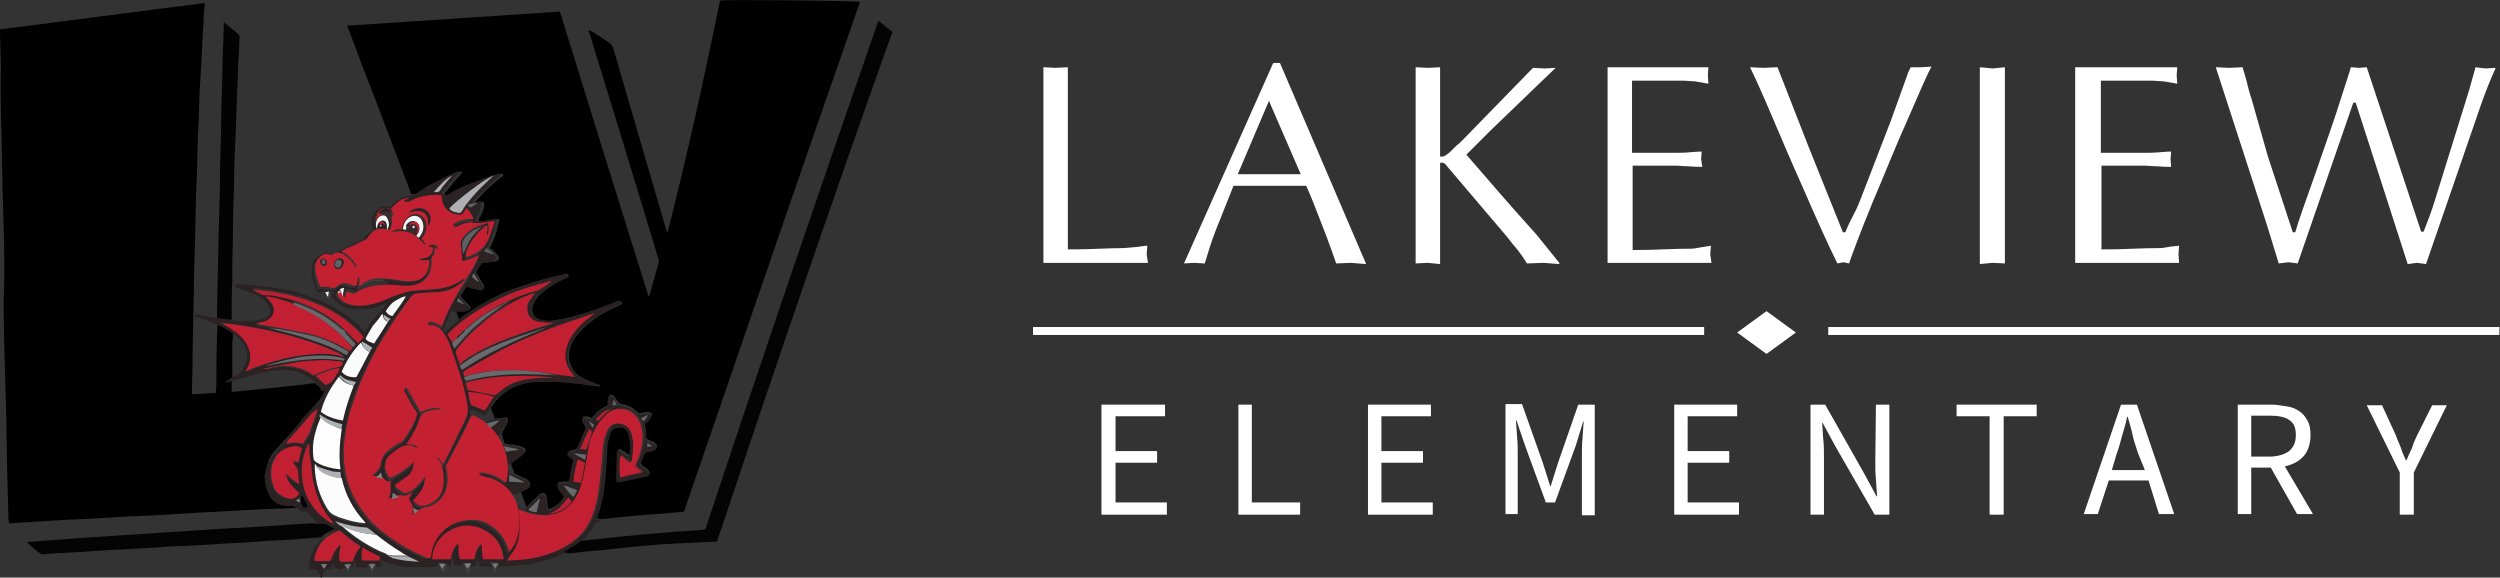 <?xml version="1.0" encoding="utf-8"?>
<!-- Generator: Adobe Illustrator 24.3.0, SVG Export Plug-In . SVG Version: 6.00 Build 0)  -->
<svg version="1.1" id="Layer_1" xmlns="http://www.w3.org/2000/svg" xmlns:xlink="http://www.w3.org/1999/xlink" x="0px" y="0px"
	 viewBox="0 0 409 94.5" style="enable-background:new 0 0 409 94.5;" xml:space="preserve">
<rect x="0" y="0" width="409" height="94.5" fill="#333333" stroke="none"/>
<style type="text/css">
	.st0{fill:#010000;}
	.st1{fill:#2A2223;}
	.st2{fill:#040404;}
	.st3{fill:#030303;}
	.st4{fill:#3D4041;}
	.st5{fill:#C32032;}
	.st6{fill:#C22032;}
	.st7{fill:#C12032;}
	.st8{fill:#FCFCFC;}
	.st9{fill:#FDFDFD;}
	.st10{fill:#BF2031;}
	.st11{fill:#FBFBFB;}
	.st12{fill:#ADAFB2;}
	.st13{fill:#686A6D;}
	.st14{fill:#FAFAFA;}
	.st15{fill:#ADB2B5;}
	.st16{fill:#F6F7F7;}
	.st17{fill:#606163;}
	.st18{fill:#B91F30;}
	.st19{fill:#F2F3F3;}
	.st20{fill:#7D7C7F;}
	.st21{fill:#39292B;}
	.st22{fill:#FFFFFF;}
</style>
<g>
	<path class="st0" d="M67.3,31.8c-2.1-5.6-4.2-11-6.3-16.6c-1.4-3.5-2.7-7-4-10.5c-0.1-0.2-0.2-0.3-0.2-0.5
		c11.7-0.8,23.2-1.5,34.8-2.3c4.8,15.5,9.6,31,14.5,46.6c0.1-0.2,0.2-0.2,0.2-0.3c0.5-1.7,0.9-3.4,1.4-5c0.1-0.3,0.1-0.6,0-0.9
		c-3.7-12.3-7.5-24.6-11.3-37c0-0.1-0.1-0.2-0.1-0.4c0.2,0.1,0.3,0.2,0.5,0.2c1,0.7,2,1.3,3,2c0.2,0.2,0.4,0.4,0.5,0.7
		c2.1,7.2,4.2,14.4,6.3,21.6c0.8,2.7,1.6,5.5,2.4,8.2c0,0.1,0.1,0.2,0.2,0.5c3.2-12.6,6-25.3,8.6-38c0.5-0.2,21.3,0,22.9,0.2
		C131,28,121.5,55.8,111.9,83.7c-2.1,0.2-4,0.4-6.1,0.5c-1.8,0.2-3.4,0.3-5.2,0.5c-0.8,0.1-1.4,0.2-2.2,0.2c-0.2,0-0.5,0-0.7-0.1
		c0-0.2,0.1-0.3,0.1-0.5c0.6-1.6,0.9-3.2,1.1-4.9c0.2-1.1,0.2-2.3,0.3-3.4c0.1-1.1,0.1-2.1,0.2-3.2c0.1-0.7,0.2-1.4,0.5-2
		c0.2-0.7,0.8-1.1,1.5-1.1s1.3,0.4,1.5,1.1c0.1,0.2,0.2,0.5,0.2,0.8c0.2,0.9,0,1.9-0.1,2.9c-0.6-0.5-1.1-0.8-1.6-1.1
		c-0.3,0.2-0.4,0.3-0.4,0.5c0,1.4-0.1,2.8-0.1,4.2c0,0.5,0.2,0.6,0.6,0.5c1.4-0.3,2.8-0.6,4.3-0.9c0.2-0.1,0.4-0.1,0.5-0.3
		c0-0.2-0.2-0.3-0.2-0.5c-0.3-0.2-0.6-0.5-1-0.8c-0.2-0.2-0.3-0.3-0.2-0.5c0.1-0.3,0.2-0.5,0.3-0.8c0.2-0.3,0.2-0.7,0.4-0.9
		c0.2-0.2,0.6-0.2,0.9-0.3c0.2-0.1,0.4-0.1,0.6-0.2c0.5-0.2,0.5-0.5,0.1-0.9c-0.1-0.1-0.2-0.2-0.3-0.2c-0.2-0.1-0.5-0.2-0.7-0.3
		c-0.3-0.1-0.5-0.3-0.5-0.7c0-0.7-0.1-1.4-0.2-2.2c0,0,0.1-0.1,0.2-0.1c0.2-0.3,0.5-0.5,0.8-0.8c0.3-0.5,0.1-0.8-0.5-0.8
		c-0.5,0-0.9,0.1-1.4,0.2c0,0-0.1-0.1-0.2-0.1c-0.8-0.8-1.7-1.3-2.7-1.4c-0.3-0.1-0.5-0.2-0.7-0.5s-0.4-0.7-0.7-0.9
		s-0.5-0.2-0.7,0.2c-0.1,0.2-0.1,0.3-0.1,0.5c0,0.3,0,0.6,0,0.9c-1.1,0.4-2,1.2-2.7,2.1c-0.5-0.2-0.9-0.4-1.4-0.2
		c-0.2,0.5,0,0.8,0.3,1.1c0.3,0.3,0.2,0.6,0.1,0.9c-0.4,0.8-0.8,1.7-1.1,2.5c-0.2,0.5-0.3,0.9-1,0.9c-0.1,0-0.2,0.1-0.3,0.1
		c-0.2,0.1-0.5,0.2-0.5,0.5c0.3,0.3,0.7,0.5,1,0.8c-0.2,0.5-0.2,1.1-0.4,1.7c-0.2,0.5-0.2,1.1-0.3,1.7c-0.1,0.3-0.2,0.4-0.4,0.4
		c-0.2,0-0.5,0-0.8,0c-0.8,0-1,0.4-0.5,1c0.2,0.3,0.5,0.5,0.6,0.8c0.3,0.3,0.3,0.5,0.1,0.8c-0.4,0.6-0.8,1.1-1.4,1.4
		c-0.3,0.2-0.6,0.4-1.1,0.5c0-0.2-0.1-0.5-0.1-0.7c-0.1-0.5-0.1-0.9-0.2-1.4c-0.2-0.6-0.5-0.7-1.1-0.4l-0.1,0.1
		c-0.6,0.6-1.2,1.2-1.8,1.8c-0.1,0.1-0.2,0.2-0.3,0.2c-0.3-0.8-0.6-1.7-0.9-2.5c0.3-0.2,0.7-0.2,1-0.5c0.5-0.3,0.8-0.7,0.2-1.3
		c-0.1-0.1-0.2-0.2-0.2-0.2c-0.7-0.3-1.3-0.6-2-0.9c-0.2-0.6-0.5-1.2-0.6-1.8c0.2-0.2,0.5-0.3,0.8-0.5c0.5-0.4,0.9-0.7,1.4-1.1
		c0.4-0.3,0.2-0.8-0.2-0.9c-0.3-0.2-0.5-0.2-0.8-0.3c-0.8-0.2-1.5-0.2-2.2-0.3c-0.2-0.5-0.4-1.1-0.5-1.6c0.1-0.2,0.2-0.4,0.2-0.5
		c0.2-0.4,0.5-0.8,0.6-1.1c0.1-0.2,0.2-0.5,0.2-0.7c0-0.2-0.1-0.5-0.4-0.4c-0.4,0-0.7,0.1-1.1,0.1c-0.2,0-0.4,0.1-0.6,0.1
		c-0.2-0.6-0.5-1.1-0.7-1.8c0.4-0.6,0.8-1.1,1.4-1.7c1.7-1.7,3.7-2.4,6-2.5c1.7-0.1,3.4-0.2,5.1,0.1c0.7,0.1,1.4,0.1,2.1,0.2
		c0.5,0,0.8,0.2,1.3,0.2c0.7,0.1,1.3,0.2,2,0.2c0-0.1-0.1-0.1-0.1-0.2c-0.2-0.1-0.3-0.2-0.5-0.2c-1.1-0.4-2.1-0.8-3-1.4
		c-1.2-1-1.8-2.5-1.4-4.2s1.6-3,2.9-4.1c1.3-1.1,2.7-2,4.3-2.7c0.5-0.2,1-0.5,1.4-0.7c-0.2-0.5-0.2-0.5-0.7-0.4
		c-0.2,0.1-0.4,0.2-0.5,0.2c-2.4,0.9-4.7,1.8-7.2,2.4c-0.8,0.2-1.7,0.3-2.5,0.5c-0.8,0.2-1.7,0.2-2.5-0.1c-1.1-0.3-1.6-1.2-1.2-2.4
		c0.3-0.8,0.9-1.5,1.6-2.1c1.2-1,2.6-1.8,4-2.4c0.2-0.1,0.3-0.2,0.2-0.4c-0.1-0.2-0.2-0.3-0.4-0.2c-0.3,0.1-0.5,0.1-0.8,0.2
		c-1.1,0.2-2.1,0.5-3.2,0.8c-1.5,0.5-3,1-4.6,1.5c-1.8,0.6-3.4,1.4-5,2.4c-0.8,0.5-1.7,1-2.4,1.5c-0.5,0.3-1,0.7-1.5,1.1
		c-0.2-0.5-0.3-1-0.5-1.4c0.5,0,1,0,1.5,0c0.2,0,0.5-0.1,0.6-0.2c0.3-0.1,0.3-0.3,0.2-0.5c0-0.1-0.1-0.2-0.2-0.3
		c-0.4-0.4-0.7-0.8-1.1-1.1c-0.2-0.2-0.3-0.3-0.1-0.6c0.2-0.4,0.5-0.8,0.7-1.1c0.1-0.2,0.2-0.2,0.5-0.2s0.4,0.2,0.6,0.2
		c0.5,0.1,0.9,0.2,1.4,0.3c0.4,0,0.5-0.2,0.5-0.5c0-0.2-0.1-0.4-0.2-0.5c-0.4-0.6-0.7-1.2-1.1-1.8c0.2-0.5,0.5-0.9,0.8-1.4
		c0.1-0.2,0.2-0.3,0.5-0.3c0.5,0,1.1-0.1,1.6-0.1c0.3,0,0.6-0.1,0.8-0.4c0.2-0.3-0.1-0.5-0.3-0.8c-0.2-0.2-0.4-0.4-0.5-0.5
		c-0.2-0.2-0.5-0.4-0.7-0.5c0.8-1.5,1.3-3,1.6-4.8c-0.5,0.1-1,0.2-1.4,0.2c-0.5,0.1-1,0.2-1.5,0.2c-0.5,0-0.5-0.2-0.4-0.5
		c0.2-0.4,0.5-0.8,0.6-1.2c0.2-0.3,0.2-0.6,0.2-1c0-0.5-0.1-0.5-0.5-0.5c-0.3,0-0.6,0-1,0.1c0.2-0.3,0.5-0.5,0.7-0.8
		c1.1-1.2,2.4-2.4,3.7-3.4c0.2-0.1,0.2-0.2,0.2-0.5c-0.2,0-0.3,0.1-0.5,0.1c-0.8,0.3-1.6,0.6-2.4,0.8c-2,0.7-3.9,1.4-5.6,2.5
		c-0.5,0.3-0.8,0.2-1.1-0.1c0.1-0.2,0.2-0.2,0.2-0.3c0.5-0.5,0.9-1.1,1.4-1.7c0.4-0.4,0.8-0.8,1.1-1.2c0.2-0.2,0.2-0.3,0-0.5
		c-0.1,0-0.2,0.1-0.2,0.1c-1.2,0.6-2.4,1.2-3.7,1.8c-1.1,0.5-2.1,1.2-3.1,1.9C67.7,31.7,67.5,31.7,67.3,31.8z"/>
	<path d="M49.5,83c-1.4,0.1-2.7,0.2-4.1,0.2c-2.1,0.1-4,0.2-6.1,0.3c-3,0.2-6,0.3-9,0.5c-3.2,0.2-6.3,0.4-9.5,0.5
		c-3.1,0.2-6.2,0.4-9.3,0.5c-3.3,0.2-6.5,0.4-9.8,0.6c-0.1,0-0.1,0-0.2,0c0-0.2,0-0.3-0.1-0.5c-0.1-2.3-0.1-4.6-0.2-6.9
		C1.1,74.5,1.1,70.8,1,67c-0.1-2.2-0.1-4.3-0.2-6.6c-0.1-3.8-0.2-7.5-0.2-11.4c0.2-4,0.1-8,0-12c-0.1-2.2-0.1-4.4-0.2-6.6
		c0-2-0.1-4-0.1-5.9c-0.1-3.8-0.2-7.6-0.2-11.4C0.2,10.6,0.1,8,0,5.4C0,5.2,0,5,0,4.8c11.2-1.4,22.3-2.9,33.5-4.3
		c-0.1,1.1-0.2,2.1-0.2,3c-0.2,3-0.3,6.1-0.5,9.1c-0.2,2.4-0.2,5-0.3,7.4c-0.2,3-0.2,5.9-0.3,8.8c-0.2,3.7-0.2,7.2-0.3,10.9
		c-0.1,3-0.2,5.9-0.2,8.9c-0.1,3.7-0.2,7.5-0.2,11.1c0,1.4-0.1,2.9-0.1,4.3c0,0.2,0,0.2,0,0.5c1.3,0,2.5-0.2,3.9-0.2
		c0-0.5,0.1-0.9,0.1-1.3c0-2.5,0-5,0.1-7.6c0-0.8,0.1-1.5,0.1-2.4c0.2,0.1,0.3,0.1,0.5,0.2c0.7,0.4,1.3,0.7,2,1.1
		c0,0.5,0,1.1-0.1,1.7c0,0.1,0,0.1,0,0.2c0,0.2,0,0.4,0,0.6c0,1.7,0,3.4,0,5c-0.4,0.2-0.8,0.5-1.2,0.8l-0.1,0.1l0.1-0.1
		c0.4-0.1,0.8-0.2,1.1-0.3c0,0.6,0,1.2,0,1.8c0.2,0,0.2,0,0.3,0c2-0.2,4-0.4,6-0.6c1.8-0.2,3.7-0.4,5.6-0.6c0.6-0.1,1.2-0.2,1.9-0.2
		c0.6,0.2,0.8,0.8,1.2,1.2c0.2,0,0.2-0.1,0.4-0.1l0,0c-0.2,0.3-0.2,0.7-0.5,1c-0.5,0.6-0.9,1.1-1.4,1.7c-0.6,0.7-1.2,1.4-1.8,2
		c-0.8,0.9-1.6,1.9-2.4,2.8c-0.8,0.8-1.5,1.7-2.3,2.5c-0.2,0.3-0.5,0.6-0.6,0.9c-0.5,0.7-0.5,1.5-0.7,2.3c-0.1,0.2,0,0.3,0,0.5
		c0.1,0.5,0.2,1.1,0.3,1.7c0.5,1.8,1.8,3,3.7,2.9c0.7,0,1.2,0.2,1.7,0.6C49.4,82.8,49.5,82.9,49.5,83z"/>
	<path class="st1" d="M37.8,62.3c-0.4,0.1-0.8,0.2-1.1,0.3l0,0c0.4-0.2,0.8-0.5,1.2-0.8c0.8-0.3,1.4-0.8,1.8-1.4
		c0.8-1.1,1-2.3,0.4-3.6c-0.5-1-1.2-1.8-2.2-2.4c-0.7-0.4-1.3-0.8-2-1.1c-0.2-0.1-0.3-0.2-0.5-0.2c-0.2-0.1-0.3-0.2-0.5-0.3
		c-1-0.3-1.9-0.7-3-1c0-0.1,0-0.2,0-0.4c0.1,0,0.2,0,0.2,0c0.8,0.2,1.6,0.3,2.4,0.5c0.2,0.1,0.5,0,0.8,0.1c0.8,0.2,1.6,0.3,2.4,0.3
		c0.1,0,0.1,0.1,0.2,0.1c1.4,0.2,2.9,0.2,4.3,0c0.4-0.1,0.8-0.2,1.1-0.3c0.8-0.3,1.1-0.9,0.8-1.8c-0.2-0.3-0.4-0.7-0.6-0.9
		c-0.6-0.6-1.4-1.1-2.1-1.4c-0.8-0.3-1.6-0.5-2.4-0.8c-0.2-0.1-0.2-0.1-0.5-0.2c0-0.2,0-0.3,0.1-0.5c0.8,0,1.4,0,2.2,0.1
		c2,0.2,4,0.4,6,0.8c3.5,0.8,6.8,2,9.8,4.1c1,0.8,1.9,1.5,2.7,2.4c0.1,0.1,0.2,0.2,0.3,0.4c0.1-0.1,0.2-0.2,0.2-0.2
		c0.7-1.2,1.6-2.3,2.6-3.3c0.3-0.3,0.5-0.8,0.9-1.2c-0.2,0.1-0.3,0.1-0.5,0.2c-1,0.4-2,0.8-3,0.8s-2,0.1-3-0.2
		c-1-0.3-1.8-0.9-2.4-1.8c-0.2-0.5-0.2-0.5,0.4-0.6c-0.2-0.2-0.5-0.4-0.8-0.2c-0.1-0.1-0.2-0.2-0.2-0.2c-0.2,0-0.3,0.1-0.5,0.1
		c0,0.1-0.1,0.1-0.1,0.2c-0.1-0.2-0.2-0.3-0.4-0.2c-0.2,0.1-0.5,0.1-0.8,0.2c-0.5-1.2-1.1-2.4-1-3.8c0-1.2,0.7-2.2,1.8-2.6
		c0.4-0.2,0.7-0.2,1,0c0.2,0.1,0.3,0.1,0.4,0.1c0.5-0.2,0.9-0.4,1.4-0.6c1.1-0.5,2.2-1.1,3.4-1.6c0.2-0.1,0.3-0.2,0.4-0.2
		c0.4-0.7,0.9-1.1,1.7-1.5c-0.5-1.2-0.4-2.4,0.5-3.3c0.6-0.7,1.4-0.9,2.3-0.5c0.1-0.1,0.2-0.2,0.2-0.3c0.8-0.8,1.7-1.4,2.7-1.5
		c0.2,0,0.3-0.1,0.5-0.1c0.2-0.1,0.5-0.1,0.6-0.2c1-0.7,2-1.4,3.1-1.9c1.2-0.6,2.4-1.2,3.7-1.8c0.1,0,0.2-0.1,0.2-0.1
		c0.2,0.2,0.2,0.3,0,0.5c-0.4,0.4-0.8,0.8-1.1,1.2c-0.5,0.5-0.9,1.1-1.4,1.7c-0.1,0.1-0.1,0.2-0.2,0.3c0.4,0.2,0.7,0.3,1.1,0.1
		c1.8-1.1,3.7-1.8,5.6-2.5c0.8-0.3,1.6-0.6,2.4-0.8c0.2-0.1,0.3-0.1,0.5-0.1c0.2,0.2,0,0.4-0.2,0.5c-1.3,1.1-2.4,2.3-3.7,3.4
		c-0.2,0.2-0.5,0.5-0.7,0.8c0.4,0,0.7-0.1,1-0.1c0.5,0,0.6,0.1,0.5,0.5c0,0.3-0.2,0.7-0.2,1c-0.2,0.4-0.4,0.8-0.6,1.2
		c-0.2,0.4-0.1,0.6,0.4,0.5c0.5,0,1-0.1,1.5-0.2c0.5-0.1,0.9-0.1,1.4-0.2c-0.3,1.8-0.8,3.3-1.6,4.8c0.2,0.2,0.5,0.4,0.7,0.5
		c0.2,0.2,0.4,0.3,0.5,0.5c0.2,0.2,0.5,0.5,0.3,0.8c-0.2,0.3-0.5,0.4-0.8,0.4C80.1,43,79.6,43,79,43c-0.2,0-0.4,0.2-0.5,0.3
		c-0.2,0.5-0.5,0.9-0.8,1.4c0.3,0.6,0.7,1.2,1.1,1.8c0.1,0.2,0.2,0.3,0.2,0.5c0.1,0.4-0.1,0.5-0.5,0.5c-0.5-0.1-0.9-0.2-1.4-0.3
		c-0.2-0.1-0.4-0.2-0.6-0.2c-0.2-0.1-0.3,0-0.5,0.2c-0.2,0.4-0.5,0.8-0.7,1.1c-0.2,0.3-0.2,0.3,0.1,0.6c0.4,0.4,0.7,0.7,1.1,1.1
		c0.1,0.1,0.2,0.2,0.2,0.3c0.1,0.3,0.1,0.5-0.2,0.5c-0.2,0.1-0.4,0.2-0.6,0.2c-0.5,0-1,0-1.5,0c-0.2,0-0.3-0.1-0.5-0.1
		c-0.2,0.3-0.3,0.6-0.4,0.8c-0.3,0.7-0.6,1.4-0.9,2.1c-0.1,0.2-0.2,0.4,0.2,0.5c0.7-0.6,1.4-1.2,2.1-1.8c0,0,0-0.1,0.1-0.2
		c0.5-0.4,1-0.8,1.5-1.1c0.8-0.5,1.6-1.1,2.4-1.5c1.6-0.9,3.3-1.7,5-2.4c1.5-0.5,3-1.1,4.6-1.5c1.1-0.3,2.1-0.5,3.2-0.8
		c0.3-0.1,0.5-0.1,0.8-0.2c0.2,0,0.3,0.1,0.4,0.2c0.1,0.2-0.1,0.3-0.2,0.4c-1.4,0.6-2.8,1.4-4,2.4c-0.7,0.5-1.3,1.2-1.6,2.1
		C86.6,51,87,52,88.2,52.3c0.8,0.2,1.7,0.2,2.5,0.1c0.8-0.2,1.7-0.2,2.5-0.5c2.4-0.6,4.9-1.4,7.2-2.4c0.2-0.1,0.4-0.2,0.5-0.2
		c0.5-0.2,0.5-0.2,0.7,0.4c-0.5,0.2-1,0.5-1.4,0.7c-1.5,0.8-3,1.6-4.3,2.7s-2.4,2.4-2.9,4.1c-0.5,1.7,0.2,3.2,1.4,4.2
		c0.9,0.7,1.9,1.1,3,1.4c0.2,0.1,0.3,0.1,0.5,0.2c0,0,0,0.1,0.1,0.2c-0.7-0.1-1.3-0.2-2-0.2c-0.5-0.1-0.8-0.2-1.3-0.2
		c-0.7-0.1-1.4-0.1-2.1-0.2c-1.7-0.2-3.4-0.2-5.1-0.1c-2.3,0.1-4.3,0.8-6,2.5c-0.5,0.5-1,1-1.4,1.7c-0.2,0.5-0.5,0.8-0.8,1.3
		c-0.8-0.4-1.6-0.8-2.4-1c0,0.4,0,0.6,0,0.9c0.5,0.2,1,0.4,1.3,0.8c0.6,0.5,1.2,0.5,1.9,0.2c0.2-0.2,0.5-0.2,0.7-0.3
		c0.2,0,0.4-0.1,0.6-0.1c0.4-0.1,0.7-0.1,1.1-0.1c0.3,0,0.4,0.2,0.4,0.4c0,0.2-0.1,0.5-0.2,0.7c-0.2,0.4-0.5,0.8-0.6,1.1
		c-0.1,0.2-0.2,0.4-0.2,0.5c-0.3,0-0.3,0.3-0.5,0.5c0.2,0.4,0.4,0.7,0.6,1c0.1,0.2,0.2,0.2,0.4,0.2c0.8,0.1,1.5,0.2,2.2,0.3
		c0.3,0.1,0.6,0.2,0.8,0.3c0.5,0.2,0.5,0.6,0.2,0.9c-0.4,0.4-0.9,0.8-1.4,1.1c-0.2,0.2-0.5,0.4-0.8,0.5c-0.2-0.1-0.4,0-0.4,0.3
		c0,0.5,0.1,0.8,0.2,1.3c0.3,0.1,0.6,0.2,0.9,0.2c0.7,0.3,1.3,0.6,2,0.9c0.1,0,0.2,0.1,0.2,0.2c0.7,0.6,0.4,1-0.2,1.3
		c-0.3,0.2-0.7,0.3-1,0.5c-0.5,0.2-1.1,0.2-1.6,0.4c0.3,0.6,0.6,1.1,0.9,1.7c0.1,0.1,0.1,0.2,0.2,0.2c0.5,0.2,0.9,0.5,1.4,0.6
		c0-0.2,0-0.2,0-0.3c0.1-0.1,0.2-0.2,0.3-0.2c0.6-0.6,1.2-1.1,1.8-1.8l0.1-0.1c0.5-0.3,0.8-0.2,1.1,0.4c0.2,0.5,0.2,0.9,0.2,1.4
		c0,0.2,0.1,0.5,0.1,0.7c0.5-0.1,0.8-0.2,1.1-0.5c0.5-0.4,1.1-0.9,1.4-1.4c0.2-0.4,0.2-0.5-0.1-0.8c-0.2-0.3-0.5-0.5-0.6-0.8
		c-0.4-0.7-0.2-1,0.5-1c0.2,0,0.5,0,0.8,0c0.2,0,0.4-0.1,0.4-0.4c0.1-0.6,0.2-1.1,0.3-1.7c0.2-0.5,0.2-1.1,0.4-1.7
		c-0.3-0.3-0.7-0.6-1-0.8c0-0.3,0.2-0.5,0.5-0.5c0.1,0,0.2-0.1,0.3-0.1c0.6,0.1,0.8-0.4,1-0.9c0.3-0.8,0.7-1.7,1.1-2.5
		c0.2-0.4,0.2-0.6-0.1-0.9c-0.2-0.3-0.5-0.6-0.3-1.1c0.5-0.2,1,0.1,1.4,0.2c0.8-0.9,1.6-1.8,2.7-2.1c0-0.3,0-0.6,0-0.9
		c0-0.2,0.1-0.3,0.1-0.5c0.2-0.3,0.4-0.4,0.7-0.2c0.3,0.2,0.5,0.5,0.7,0.9c0.2,0.3,0.4,0.5,0.7,0.5c1.1,0.2,2,0.7,2.7,1.4
		c0.1,0.1,0.1,0.1,0.2,0.1c0.5-0.1,0.9-0.2,1.4-0.2c0.5,0,0.7,0.3,0.5,0.8c-0.2,0.3-0.5,0.6-0.8,0.8c-0.1,0.1-0.2,0.1-0.2,0.1
		c0.1,0.8,0.2,1.5,0.2,2.2c0,0.4,0.2,0.5,0.5,0.7c0.2,0.1,0.5,0.2,0.7,0.3c0.1,0.1,0.2,0.1,0.3,0.2c0.5,0.3,0.4,0.7-0.1,0.9
		c-0.2,0.1-0.4,0.2-0.6,0.2c-0.3,0.1-0.8,0.1-0.9,0.3c-0.2,0.2-0.2,0.6-0.4,0.9c-0.1,0.3-0.2,0.5-0.3,0.8c-0.1,0.2-0.1,0.4,0.2,0.5
		c0.3,0.2,0.7,0.5,1,0.8c0.2,0.1,0.2,0.3,0.2,0.5c0,0.2-0.2,0.3-0.5,0.3c-1.4,0.3-2.8,0.6-4.3,0.9c-0.5,0.1-0.6,0-0.6-0.5
		c0-1.4,0.1-2.8,0.1-4.2c0-0.2,0.1-0.4,0.4-0.5c0.5,0.4,1,0.8,1.6,1.1c0.2-1,0.2-1.9,0.1-2.9c-0.1-0.3-0.1-0.5-0.2-0.8
		c-0.2-0.8-0.8-1.2-1.5-1.1c-0.8,0-1.3,0.4-1.5,1.1c-0.2,0.7-0.4,1.3-0.5,2c-0.2,1.1-0.2,2.1-0.2,3.2c-0.1,1.1-0.2,2.3-0.3,3.4
		c-0.2,1.7-0.5,3.3-1.1,4.9c-0.1,0.2-0.1,0.2-0.1,0.5c0.2,0,0.5,0,0.7,0.1c-0.3,0.1-0.5,0.1-0.8,0.2c-0.2,0.3-0.3,0.6-0.5,0.9
		c-0.5,0.8-1,1.4-1.6,2.1c-0.2,0.2-0.3,0.3-0.5,0.5c-0.3,0.2-0.6,0.5-0.9,0.7c-0.6,0.4-1.3,0.8-1.9,1.1c-0.2,0.1-0.3,0.1-0.5,0.2
		c-2.1,0.9-4.3,1.4-6.6,1.6c-0.9,0.1-1.8,0.1-2.8,0.2c-0.2,0-0.5,0-0.7,0.2c-0.2-0.2-0.2-0.2-0.5-0.2c-0.8,0-1.7,0-2.5,0
		c-0.1-0.2-0.1-0.5-0.2-0.8c0-0.2-0.1-0.4-0.2-0.6c-0.1,0.5-0.2,0.8-0.3,1.3c-0.8,0.2-0.8,0.2-1.1,0.5c-0.1-0.1-0.1-0.1-0.2-0.2
		c0.1-0.1,0.1-0.2,0.2-0.2c0.1-0.2,0.1-0.2-0.1-0.2c-0.2,0-0.5,0-0.8,0c-0.2,0-0.4,0.1-0.5,0.2c-0.2-0.1-0.3-0.2-0.5-0.2
		s-0.3,0-0.5,0c-0.1-0.5-0.2-0.9-0.2-1.3h-0.1c-0.1,0.5-0.2,0.9-0.3,1.4c-0.4,0.1-0.9-0.2-1.1,0.3c-0.1,0-0.1-0.1-0.2-0.1v-0.1
		c0,0,0,0,0-0.1l0,0c-0.4,0-0.8-0.1-1.1,0.1c-0.1,0-0.2,0.1-0.2,0.1c-1.2,0-2.4,0-3.7,0c-1.6,0-3.1-0.4-4.6-0.9
		c-0.2-0.1-0.3-0.2-0.5-0.2c0,0.4,0,0.7,0,1c-0.4,0.2-0.8-0.1-1.1,0.2c-0.1,0-0.2-0.1-0.2-0.1l0,0c-0.4-0.2-0.8-0.2-1.2,0.2
		c-0.2-0.1-0.4-0.2-0.6-0.2c-0.3,0-0.5,0-0.9,0c-0.1-0.4-0.1-0.7-0.2-1.1h-0.1c-0.1,0.3-0.2,0.7-0.3,1c-0.2,0.1-0.5,0.2-0.6,0.2
		C57.2,93,57.1,93,57,93l0,0c-0.4-0.2-0.8-0.2-1.2,0.2c-0.3-0.1-0.6-0.2-1-0.2c-0.1-0.3-0.1-0.6-0.2-1h-0.1c-0.1,0.3-0.2,0.7-0.3,1
		c-0.1,0-0.2,0.1-0.3,0.1c-0.5-0.1-0.8,0.2-0.9,0.5c-0.2,0.3-0.2,0.7-0.4,1c-0.1-0.1-0.1-0.2-0.2-0.2c-0.1-0.2-0.2-0.5-0.2-0.6
		c-0.2-0.5-0.5-0.8-1.1-0.7c-0.2,0-0.4,0-0.5,0c-0.1-0.5,0-0.9,0.1-1.4c0.2-1,0.6-1.9,1.2-2.7c0.1-0.1,0.2-0.2,0.2-0.3
		c0.6-0.6,1.3-1.1,2.2-1.4c-0.7-0.3-1.1-0.8-1.8-0.8c0.1,0,0.2-0.1,0.3-0.2c-0.2-0.2-0.4-0.3-0.5-0.5c-0.7-0.5-1.3-1.1-1.8-1.8
		c-0.2-0.2-0.3-0.3-0.5-0.3c-0.2,0-0.5,0-0.8,0c-0.1-0.1-0.1-0.2-0.2-0.3c-0.5-0.4-1-0.7-1.7-0.6c-1.9,0.1-3.3-1.1-3.7-2.9
		c-0.2-0.5-0.2-1.1-0.3-1.7c0-0.2-0.1-0.3,0-0.5c0.2-0.8,0.3-1.6,0.7-2.3c0.2-0.3,0.4-0.6,0.6-0.9c0.8-0.8,1.5-1.7,2.3-2.5
		c1-1.5,1.8-2.4,2.5-3.4c0.6-0.7,1.2-1.4,1.8-2c0.5-0.5,1-1.1,1.4-1.7c0.2-0.3,0.3-0.7,0.5-1c0-0.1,0.1-0.1,0.1-0.2l0,0
		c0,0.1,0,0.1-0.1,0.2c-0.2,0-0.2,0.1-0.4,0.1c-0.4-0.5-0.6-1-1.2-1.2c0.1,0,0.1-0.1,0.2-0.1c-0.2-0.2-0.4-0.4-0.5-0.5
		c-1.8-1.4-3.7-1.9-5.9-1.6c-2.1,0.2-4.2,0.8-6.2,1.4C38.6,62,38.3,62.2,37.8,62.3z M67.4,81.1c0-0.1,0.1-0.1,0.1-0.2
		c0.1,0,0.1-0.1,0.2-0.1L67.6,81C67.5,81.1,67.4,81.1,67.4,81.1c-0.1,0-0.1,0.1-0.2,0.1c-0.1,0.1-0.2,0.1-0.3,0.2
		c-0.5,0.2-0.9,0.4-1.4,0.2c-0.1-0.1-0.2,0-0.4,0c-0.5,0.2-0.8,0.3-1.3,0.5c-0.1,0.1-0.2,0.1-0.4,0.1l0,0c0.1-0.2,0.1-0.2,0.2-0.4
		c0.2-0.5,0.3-1.1,0.2-1.6c-0.1-0.4-0.2-0.7,0.2-1c-0.4,0.1-0.8,0.1-1.1-0.2c-0.2-0.3-0.5-0.4-0.9-0.5c-0.5-0.1-0.8-0.1-1.2-0.2
		c0.3-0.4,0.7-0.7,1.1-1.1c0.2-0.2,0.3-0.5,0.3-0.8c0.1-0.8,0.5-1.5,1.1-2.1c0.7-0.6,1.4-1.1,2.2-1.5c0.2-0.1,0.3-0.2,0.4-0.3
		c0.9-1.2,1.8-2.5,2.2-4c0.1-0.2,0.1-0.5-0.1-0.7c-0.2-0.4-0.5-0.8-0.7-1.1c-0.5-0.8-0.9-1.7-1.4-2.5c0.2-0.1,0.3-0.2,0.5-0.3
		c0.8,1.4,1.5,2.7,2.3,4c1.5-0.7,2.7-0.8,3.4-0.5c-0.2,0.1-0.4,0.1-0.5,0.1c-0.7,0-1.4,0.2-2.1,0.4c-0.5,0.2-0.8,0.5-1,1.1
		c-0.3,0.8-0.7,1.7-1.1,2.5c-0.3,0.5-0.6,0.8-0.8,1.3c-0.1,0.1-0.1,0.2-0.2,0.3c1.4,0.2,1.5,0.2,1.8,0.7c-0.2-0.1-0.4-0.2-0.5-0.2
		c-0.6-0.2-1.3-0.4-1.9-0.1c-0.8,0.4-1.4,0.8-2.1,1.4c-0.9,0.8-1.1,2-0.5,3.1c0.3,0.7,0.5,0.8,1.2,0.4c0.6-0.4,1.1-0.8,1.8-1.2
		c0.5-0.4,0.9-0.8,1.4-1.1c0.1,0.8-0.2,1.5-0.8,2.1c-0.5,0.5-1,0.8-1.5,1.1c-0.2,0.2-0.5,0.3-0.8,0.5c0.2,0.2,0.2,0.3,0.3,0.5
		c0.2,0.2,0.5,0.5,0.8,0.6c0.4,0.3,0.8,0.3,1.2,0.1c0.7-0.4,1.2-0.8,1.7-1.4c0.3-0.4,0.7-0.8,1-1.2c-0.1,0.8-0.2,1.5-0.6,2.2
		c-0.4,0.6-0.9,1.2-1.4,1.8c0.5,0.5,1.1,0.9,1.9,0.8c1.5-0.3,2.7-1.4,3-3c0.2-1.1,0.2-2.1-0.1-3.1c-0.2-0.6-0.3-1.1-0.8-1.5
		c-0.1-0.1-0.1-0.2-0.2-0.3c0.6,0.3,0.8,0.8,1.1,1.2c0.1-0.2,0.2-0.3,0.2-0.4c0.2-0.4,0.5-0.8,0.6-1.2c1-2,1.9-3.9,2.9-5.9
		c0.3-0.6,0.5-1.3,0.3-2c-0.1-0.7-0.2-1.4-0.4-2.1c-0.5-2.4-1.4-4.8-2.2-7.2c-0.3-1-0.8-1.9-1.3-2.7c-0.5-0.8-1.2-1.3-2.2-1.3
		c-0.4,0-0.4-0.1-0.3-0.6c0.4,0.1,0.8,0.1,1.1,0.2c0.4,0.1,0.7,0.3,1.1,0.5c0.1-0.1,0.1-0.2,0.1-0.2c0.5-1.4,1.1-2.9,2-4.3
		c1-1.7,2.1-3.3,3-5c0.4-0.6,0.6-1.2,0.9-1.8c0.1-0.1,0-0.2,0-0.3c-0.8,0.5-1.7,0.8-2.6,1c0-0.2,0-0.5-0.1-0.6c-0.1-0.7,0-1.3-0.2-2
		c-0.1-0.5,0.1-0.9,0.4-1.3c0.7-1,1.5-1.6,2.7-1.9c0.5-0.2,0.8-0.2,1.3-0.4c0.2,0.8,0.2,1.6-0.2,2.1c0.1-0.6,0.2-1.1,0.1-1.7
		c-1.6,0.7-3.7,3.7-3.5,5.2c1.8-0.5,3.1-1.5,3.8-3.2c0.3-0.8,0.5-1.5,0.8-2.3c0-0.1,0-0.2,0.1-0.4c-0.2,0-0.3,0-0.4,0
		c-1.1,0.2-2.2,0.2-3.3,0.2c-0.2,0-0.3,0-0.5,0c-0.8,0.1-1.4,0.3-2.1,0.7c-0.1,0-0.1,0-0.2,0c-0.1-0.1-0.1-0.1-0.2-0.2
		c0-0.1-0.1-0.2-0.1-0.2c1-0.7,2.1-0.9,3.4-0.9c-0.3-0.7-0.7-1.2-1.2-1.8c-0.2,0.3-0.3,0.5-0.5,0.8c-0.1,0.2-0.2,0.3-0.5,0.3
		c-1.6,0.1-3-1.2-3-2.8c0-0.1,0-0.2,0-0.3c-0.2,0-0.3,0-0.4-0.1c-1.7-0.2-3.3,0.2-4.8,1c-0.4,0.2-0.7,0.2-1.1,0
		c0.4-0.2,0.7-0.4,1-0.6c-0.9,0.1-1.6,0.5-2.3,1.1c-0.2,0.2-0.3,0.3-0.5,0.5c-0.2,0.2-0.5,0.2-0.7,0.2c-0.5-0.2-1-0.1-1.4,0.3
		L62,34.5l-0.1,0.1c-0.5,0.5-0.8,1.2-0.7,2.1c0.2-0.3,0.2-0.5,0.3-0.8c0.1-0.2,0.2-0.4,0.5-0.3c-0.5,0.6-0.6,1.2-0.3,2
		c0.1-0.2,0-0.2,0-0.4c0.1-0.3,0-0.6,0.4-0.8c0,0.1,0.1,0.2,0.1,0.3c0.4-0.2,0.6,0,0.9,0.4c-0.2-0.7-0.3-0.8-0.8-0.7
		c-0.1,0-0.2,0-0.2,0c0.3-0.4,0.7-0.4,1,0c0.2,0.2,0.2,0.5,0.2,0.9c0,0.2,0,0.3,0,0.4c0.4-0.5,0.5-1.1,0.2-1.6
		c-0.2-0.8-0.8-0.9-1.4-0.5c0-0.4,0.2-0.4,0.5-0.5c0.6-0.1,1.1,0.4,1.2,1.1c0.1,0.6,0,1.2-0.3,1.8c-0.2,0-0.2-0.1-0.4-0.1
		c-0.4,0-0.7-0.1-1.1-0.1c-0.9,0.1-1.6,0.6-2.1,1.4c-0.1,0.2-0.2,0.3-0.4,0.4c-0.8,0.4-1.5,0.7-2.3,1.1c-0.5,0.2-1.1,0.5-1.7,0.8
		c0.2,0.2,0.5,0.2,0.6,0.3c0.8,0.5,1.4,1.1,1.8,1.9c0.1,0.2,0.2,0.3,0,0.5c-0.1-0.2-0.2-0.2-0.2-0.4c-0.4-0.9-1.1-1.5-2-1.9
		c-0.5-0.2-0.9-0.3-1.4,0c-0.3,0.2-0.6,0.2-0.8,0.1c-0.4-0.2-0.7-0.1-1,0.1c-0.8,0.4-1.1,1-1.2,1.8c-0.1,1.1,0.3,2.3,0.8,3.4
		c0.2,0,0.4,0,0.5,0c0.5,0.1,1,0.1,1.5,0.2c0.3,0.1,0.5,0.1,0.7-0.2c0.5-0.5,1.1-0.7,1.8-0.5c0.3,0.1,0.7,0.2,1,0.3
		c0.1,0,0.2,0,0.4,0.1c0.1-0.3,0.1-0.6,0.2-0.8c0.1-0.2-0.1-0.5,0.2-0.8c0.2,0.6,0.1,1.1,0,1.7c0,0.1,0.1,0.2,0.1,0.2
		c-0.1,0.1-0.2,0.2-0.2,0.3c0.2,0,0.2,0,0.3-0.1c0.6-0.2,1.2-0.5,1.9-0.6c0.6-0.2,1.2-0.2,1.8-0.5c0.3-0.2,0.6-0.2,0.9-0.2
		c0.2-0.1,0.3-0.1,0.5-0.2v-0.1c-0.4-0.1-0.7-0.1-1.1-0.2c0-0.1,0-0.1,0-0.2c0.6,0.1,1.3,0.2,1.9,0.2c0.9,0.2,1.8,0.3,2.7,0.2
		c1.9-0.2,2.9-1.7,2.7-3.5c-0.5,0.1-1.1,0.2-1.7-0.1c0.4-0.1,0.8-0.1,1.1-0.2c0.8-0.2,1.4-1,1.2-1.8c-0.2,0-0.5,0-0.7,0l0,0
		c0.3-0.4,0.7-0.4,1.1-0.3c0.3,0.1,0.5,0.3,0.5,0.7c-0.2-0.2-0.4-0.2-0.6-0.4c0,0.3,0,0.5,0,0.7c-0.1,0.2-0.1,0.5-0.2,0.7
		c-0.3,0.4-0.4,0.7-0.3,1.1c0,0.2,0,0.2,0,0.4c-0.2,1.5-0.8,2.7-2.4,3.2c-0.9,0.3-1.8,0.3-2.7,0.2c-1-0.1-2-0.2-3-0.1
		c-1.5,0.1-2.9,0.4-4.2,1.2c-0.3,0.2-0.6,0.2-0.9,0.1c-0.2-0.1-0.5-0.1-0.7-0.2c0,0.2-0.1,0.4-0.1,0.5s-0.1,0.3-0.2,0.5
		c-0.2-0.2-0.2-0.3-0.3-0.5c-0.1-0.2-0.2-0.3-0.2-0.5c-0.3,0.1-0.5,0.2-0.8,0.3c0.2,0.6,0.7,1.1,1.2,1.4c1.2,0.7,2.6,0.6,3.9,0.5
		c1.1-0.2,2.2-0.6,3.4-1.1c0.9-0.4,1.8-0.8,2.8-1c1.5-0.5,3-0.4,4.6-0.5c1.7-0.2,3.2-0.5,4.6-1.5c0.2-0.1,0.3-0.2,0.5-0.3l0,0
		c-0.2,0.5-0.5,0.8-0.9,1.1c-1.1,0.8-2.4,1.2-3.8,1.3c-1.1,0.1-2.1,0.2-3.2,0.2c-0.4,0-0.7,0.2-0.9,0.5c-0.3,0.4-0.6,0.8-0.9,1.2
		c-1.6,2.1-3.1,4.3-4.4,6.7c-1.8,3.2-3.4,6.5-4.4,10c-0.5,1.6-0.8,3.2-1.1,4.8c-0.2,1.4-0.2,2.9-0.2,4.3c0,0.7,0.2,1.4,0.3,2.1
		c0.6,3.1,2.2,5.7,4.3,7.9c1,1,2.1,1.9,3.3,2.7c1.7,1.1,3.4,2.1,5.3,2.9c0.3,0.2,0.6,0.2,1,0.1c0.2-1.5,0.7-3,1.8-4.1s2.5-1.8,4.1-2
		c1.4-0.1,2.7,0.2,3.9,0.9c1.6,1,2.5,2.4,3,4.3c0.1-0.1,0.2-0.1,0.2-0.2c0.5-0.6,0.9-1.3,1.1-2.1c0.4-1.3,0.5-2.7,0.3-4
		c-0.4-2.6-1.8-4.5-4.1-5.6c-0.5-0.2-1.1-0.4-1.7-0.5c-0.3-0.1-0.6-0.2-0.7-0.6c1.7,0.1,3.1,0.7,4.4,1.7c1.2-4.8-1.8-9.8-5.6-11.1
		c-0.3,0.7-0.6,1.4-1,2.1c-1,2-2,3.9-3,5.8c-0.1,0.2-0.2,0.4-0.2,0.6c0.2,0.8,0.2,1.7,0.2,2.6c-0.2,2.2-1.8,3.7-3.6,4
		c-0.7,0.2-1.1,0.4-1.6,0.8c-0.2,0.1-0.2,0.2-0.5,0.4c0-0.2,0-0.2,0-0.3c0.2-0.7,0.1-1.3-0.4-1.9c-0.2-0.2-0.2-0.5,0-0.8
		c0.1-0.2,0.2-0.3,0.3-0.5C67.4,81.2,67.4,81.2,67.4,81.1z M66.1,77.9C66.1,77.9,66.1,77.8,66.1,77.9C66.1,77.8,66.1,77.9,66.1,77.9
		L66.1,77.9L66.1,77.9z M65.6,78.2L65.6,78.2c0.1-0.1,0.1-0.1,0.2-0.1l0,0C65.8,78.1,65.8,78.1,65.6,78.2
		C65.7,78.1,65.7,78.2,65.6,78.2C65.6,78.2,65.5,78.2,65.6,78.2c-0.2,0.1-0.2,0.2-0.3,0.2l-0.1,0.1c-0.1,0-0.2,0.1-0.2,0.1l-0.1,0.1
		c-0.1,0-0.1,0,0,0c-0.1,0,0,0,0,0l0.1-0.1c0.1,0,0.2-0.1,0.2-0.1l0.1-0.1C65.4,78.3,65.5,78.2,65.6,78.2L65.6,78.2z M55.8,78.2
		L55.8,78.2c0-0.3-0.1-0.5-0.1-0.8c-0.6-0.1-1.1-0.1-1.7-0.2c-0.8-0.2-1.6-0.5-2.4-0.8c-0.1,0-0.1-0.1-0.2-0.2c0,0.2,0,0.4,0,0.6
		c0.2,2.4,0.8,4.6,2.1,6.8c0.3,0.5,0.7,0.9,1.4,1.1c0.3,0.1,0.7,0.2,1,0.4c1.2,0.4,2.5,0.7,3.8,0.8c-0.1-0.2-0.2-0.2-0.2-0.3
		c-1.8-2.1-3-4.4-3.7-7.1C55.9,78.2,55.8,78.2,55.8,78.2z M55.8,86L55.8,86c0.1,0.2,0.2,0.2,0.3,0.4c1.8,1.6,3.7,2.9,5.9,3.9
		c0.4,0.2,0.8,0.4,1.2,0.5c0,0,0.1,0,0.1,0.1c0.1,0,0.2,0.1,0.2,0.1c0.2,0.1,0.5,0.2,0.7,0.3c1.4,0.5,2.9,0.6,4.4,0.6
		c-0.6-0.3-1.3-0.6-1.9-0.9c-0.2-0.2-0.5-0.3-0.8-0.4c-1.5-0.8-3-1.9-4.3-3c-0.4-0.4-0.8-0.8-1.1-1.1c-0.1-0.1-0.3-0.2-0.4-0.2
		c-1.6-0.1-3.2-0.4-4.7-0.9c-0.1,0-0.2,0-0.4-0.1c0.3,0.3,0.5,0.5,0.7,0.6C55.7,85.9,55.7,86,55.8,86z M55.6,60.3
		c-0.1,0-0.2,0-0.2,0c-1.3,0.3-2.5,0.7-3.7,1.2c-0.1,0-0.1,0.1-0.1,0.1c0.5,0.5,1.1,1,1.6,1.5c1-0.5,1-0.5,1.6-1.4
		c0.2-0.2,0.4-0.5,0.5-0.8C55.4,60.7,55.5,60.5,55.6,60.3C55.6,60.3,55.6,60.3,55.6,60.3C55.6,60.3,55.6,60.3,55.6,60.3z M47.9,49.5
		c-0.1,0-0.2-0.1-0.2-0.1v0.1C47.7,49.4,47.8,49.5,47.9,49.5c0.1,0.1,0.2,0.2,0.2,0.2c0.8,0.4,1.6,0.8,2.4,1.1
		c2.7,1.4,5,3.3,6.9,5.5c0.1,0.2,0.2,0.2,0.4,0.3c0.2-0.2,0.2-0.3,0.4-0.5c-0.1-0.1-0.1-0.2-0.2-0.2c-0.5-0.5-1-1.1-1.5-1.6
		c-0.1-0.2-0.2-0.3-0.2-0.5c0.1,0.1,0.2,0.1,0.3,0.2c0.5,0.5,1,1,1.5,1.5c0.2,0.2,0.2,0.2,0.4,0.4c0.3-0.3,0.6-0.6,0.9-1
		c-0.1-0.2-0.2-0.3-0.4-0.5c-2-2.2-4.4-3.7-7.1-4.9c-2.1-0.9-4.3-1.5-6.6-1.9c-1.2-0.2-2.4-0.3-3.7-0.5c-0.1,0-0.2,0-0.4,0
		c0.6,0.3,1.1,0.5,1.6,0.8c0.2,0.1,0.2,0.1,0.4,0.1c0.7,0.1,1.4,0.2,2,0.2c3.4,0.6,6.6,2,9.4,4c0.5,0.4,1.1,0.9,1.6,1.4
		c-0.2-0.1-0.3-0.1-0.5-0.2c-2.2-1.9-4.7-3.3-7.4-4.2C48.2,49.5,48.1,49.5,47.9,49.5z M63.5,52.6c0.2-0.2,0.2-0.3,0.4-0.5
		c-0.4-0.2-0.7-0.5-1.1-0.7c-0.1,0-0.2,0.1-0.2,0.1c-0.5,0.6-1,1.1-1.4,1.8c-0.5,0.6-0.9,1.4-1.2,2.1c0.3,0.5,0.8,0.7,1.4,0.8
		c0.2-0.3,0.3-0.5,0.5-0.8C62.3,54.5,62.9,53.6,63.5,52.6z M52,66.8c-0.3,0.3-0.6,0.6-0.8,0.9c-1.3,1.5-2.7,3-4,4.6
		c-0.1,0.1-0.2,0.2-0.2,0.4c0.5-0.1,1-0.2,1.4-0.2c0.5,0,0.9,0.1,1.4,0.2c0.2-0.4,0.4-0.8,0.6-1.1c0.5-0.5,0.6-1.1,0.8-1.8
		c0.2-0.5,0.3-0.9,0.5-1.4C51.8,67.8,51.9,67.3,52,66.8C52,66.8,52,66.7,52,66.8C52,66.7,52,66.7,52,66.8z M59.1,56.1
		c-1.4,1.4-2.4,3-3.1,4.7c0.5,0.7,1.4,1,2.4,0.9c0.7-1.4,1.4-2.7,2.1-4c0.2-0.3,0.3-0.5,0.5-0.8c-0.5-0.3-1.1-0.6-1.6-1
		C59.3,55.9,59.2,56,59.1,56.1z M44.5,60c-0.5,0.1-0.9,0.2-1.4,0.3v0.1c0.5-0.1,0.9-0.2,1.4-0.2c0.3,0,0.5-0.1,0.8-0.1
		c1.8-0.2,3.6,0.1,5.2,1c0.2,0.2,0.5,0.3,0.7,0.5c1.3-0.6,2.7-1.1,4.1-1.4c0.5-0.1,0.6-0.4,0.7-0.8c-0.2-0.1-0.3-0.1-0.5-0.1
		c-0.9-0.1-1.8-0.2-2.7-0.2c-1.4,0-2.7,0.2-4,0.3C47.5,59.4,45.9,59.8,44.5,60z M54.5,85.7c0,0,0.1,0.1,0.2,0.1l0,0
		C54.6,85.7,54.6,85.7,54.5,85.7c-0.1-0.2-0.1-0.2-0.2-0.4c-1.8-1.9-2.7-4.3-3.2-6.8c-0.2-1.1-0.2-2.1-0.4-3.2
		c-0.2-0.8-0.1-1.6-0.2-2.4c0-0.2,0-0.2,0-0.4c-0.2,0.1-0.2,0.2-0.3,0.4c-0.8,1.8-1.1,3.7-0.8,5.7c0.5,2.6,1.7,4.7,3.7,6.3
		C53.6,85.3,54,85.5,54.5,85.7z M76.2,53.9c0.1-0.1,0.2-0.2,0.2-0.2c1.6-1.4,3.4-2.7,5.3-3.7c1.9-1.1,4-1.8,6.1-2.4
		c0.2-0.1,0.3-0.1,0.5-0.2c0.6-0.4,1.1-0.8,1.8-1.2c0.1-0.1,0.2-0.1,0.2-0.2c-0.1,0-0.1-0.1-0.2,0c-0.1,0-0.2,0.1-0.3,0.1
		c-2.5,0.6-5,1.4-7.2,2.4c-3.1,1.4-6,3.1-8.5,5.4c-0.3,0.2-0.5,0.5-0.8,0.8c0.3,0.5,0.5,1,0.8,1.4c0.2-0.2,0.5-0.5,0.7-0.6
		c0.1,0.3-0.2,0.4-0.3,0.5c-0.2,0.2-0.3,0.5-0.2,0.7c0.1,0.2,0.2,0.3,0.2,0.5c0.5-0.7,1.1-1.3,1.6-1.8c0.5-0.6,1.1-1.1,1.7-1.7
		c0.5-0.5,1.1-1.1,1.8-1.5c0.6-0.5,1.3-1,1.9-1.4c0.6-0.5,1.3-0.8,2-1.3c-0.2,0-0.2,0-0.2,0c-0.1,0.1-0.2,0.1-0.3,0.2
		c-2.2,1.1-4.3,2.4-6.2,4.1C76.6,53.8,76.4,53.8,76.2,53.9z M57.8,63.3c0.2-0.3,0.2-0.6,0.4-1c-1-0.1-1.9-0.3-2.6-1.1
		c-0.1,0.2-0.1,0.2-0.2,0.3c-1.3,1.8-2.4,3.6-2.9,5.7c1.1,0.8,2.2,1.3,3.6,1.4C56.5,66.9,57.2,65.1,57.8,63.3z M55.9,70.2
		c0.1-0.3,0.1-0.5,0.2-0.8c-1.4-0.3-2.6-0.7-3.7-1.6c0,0.2,0,0.3,0,0.4c-0.2,0.8-0.5,1.4-0.8,2.2c-0.5,1.5-0.6,3-0.4,4.6
		c0.1,0.3,0.2,0.5,0.4,0.6c0.8,0.5,1.8,0.8,2.7,1c0.4,0.1,0.8,0.1,1.3,0.2C55.3,74.5,55.5,72.4,55.9,70.2z M40.3,60.8
		c0.2-0.1,0.3-0.1,0.5-0.2c0.7-0.2,1.4-0.5,2.1-0.8c2.7-0.9,5.3-1.6,8.1-1.8c1.8-0.2,3.5-0.2,5.2,0.3c0.2,0,0.2,0,0.4,0.1
		c-0.6-0.5-1.3-0.8-2-1.1c-2.7-1.1-5.6-2.1-8.5-2.8c-3-0.7-6.1-1.3-9.1-1.6c-0.2,0-0.4-0.1-0.6-0.1c0.8,0.5,1.4,0.8,2.1,1.3
		c1.1,0.7,1.9,1.6,2.4,2.7c0.5,1.2,0.5,2.4-0.2,3.5C40.4,60.4,40.3,60.6,40.3,60.8C40.2,60.8,40.2,60.8,40.3,60.8
		C40.2,60.8,40.2,60.8,40.3,60.8z M97.2,51.3c-0.2,0-0.3,0-0.5,0.1c-1.8,0.6-3.6,1.1-5.3,1.8c-3.8,1.4-7.5,2.9-11,4.9
		c-1.4,0.8-2.8,1.7-4.2,2.4c-0.2,0.1-0.3,0.2-0.5,0.4c0.1,0.2,0.2,0.5,0.2,0.7c0.2,0,0.2-0.1,0.3-0.1c2.1-0.6,4.4-0.9,6.6-0.9
		c1.5,0,3,0,4.5,0.2s3,0.4,4.6,0.6c0.7,0.1,1.4,0.2,2.1,0.3c0,0,0.1,0,0.1,0.1c0,0,0-0.1-0.1-0.1c-0.2-0.2-0.2-0.3-0.4-0.5
		c-0.8-0.8-1.2-1.9-1.2-3c0-1.1,0.4-2.1,0.9-3c0.8-1.4,2-2.4,3.2-3.4C96.8,51.7,97,51.5,97.2,51.3c0.1,0,0.1,0,0.2-0.1l0,0
		C97.2,51.3,97.2,51.3,97.2,51.3z M83.1,91.4c0,0.1,0,0.1,0.1,0.2c0.2,0,0.4,0,0.5,0c1.1-0.1,2.1-0.2,3.2-0.3c2.1-0.3,4-0.9,5.9-2
		c2.4-1.3,4-3.3,4.7-5.9c0.6-2.1,0.8-4.3,1.1-6.6c0.2-1.4,0.2-2.8,0.4-4.3c0.1-0.6,0.2-1.2,0.5-1.8c0.5-1.4,1.8-1.8,2.9-1.3
		c0.8,0.3,1.1,1,1.3,1.8c0.2,1.2,0.2,2.4,0,3.7c-0.1,0.8-0.2,0.8-0.9,0.3c-0.3-0.2-0.7-0.5-1-0.8c-0.2,0.8-0.1,3.2,0,3.6
		c1.1-0.2,2.4-0.5,3.5-0.8c0-0.1,0-0.2,0-0.2c-0.2-0.2-0.5-0.4-0.7-0.5c-0.5-0.4-0.5-0.4-0.2-0.9c0.7-1.5,1.1-3.1,1-4.8
		c-0.1-1-0.3-2-1-2.7c-0.7-0.8-1.6-1.3-2.6-1.3c-0.8,0-1.7,0.3-2.3,0.9c-1.7,1.6-2.7,3.6-3,5.9c-0.2,1.8-0.5,3.7-1.1,5.5
		c-0.3,1.1-0.8,2.2-1.6,3.1c-1.3,1.5-3,2.1-4.9,2c-1.1-0.1-2.2-0.3-3.3-0.8c-0.2-0.1-0.3-0.1-0.5-0.2c0.3,1.4,0.3,2.9,0.1,4.3
		C84.8,89.1,84.1,90.4,83.1,91.4z M75.2,59.6c0.2-0.2,0.4-0.2,0.6-0.4c1.8-1.2,3.6-2.1,5.5-3c2.9-1.2,5.9-2.2,8.8-3.1
		c0.2-0.1,0.5-0.2,0.6-0.2c-0.7,0-1.4,0-2.1-0.1c-2.2-0.2-2.6-2.1-2-3.4c0.2-0.4,0.5-0.8,0.8-1.1c0.1-0.1,0.2-0.2,0.2-0.3
		c-0.1,0-0.1,0-0.1,0c-0.1,0-0.2,0.1-0.2,0.1c-1.9,0.7-3.7,1.6-5.4,2.7c-2.6,1.8-4.9,3.8-6.9,6.2c-0.4,0.4-0.5,0.8-0.2,1.3
		C74.9,58.6,75,59,75.2,59.6z M82.4,91.5c-0.2-2.2-1.2-3.8-3.1-4.8c-2.1-1.1-4.2-0.9-6.1,0.4c-1.5,1.1-2.4,2.5-2.4,4.4c1,0,2,0,3,0
		c0.2-0.9,0.4-1.9,1.3-2.6c0,0.9,0.1,1.8,0.2,2.6c0.8,0,1.6,0,2.4,0c0.2-0.9,0.3-1.9,1.2-2.5c0.1,0.9,0.2,1.7,0.2,2.5
		C80.2,91.5,81.3,91.5,82.4,91.5z M57.7,56.9c-0.4-0.5-0.8-0.8-1.1-1.2c-1.5-1.6-3.3-3-5.2-4.1c-2.3-1.4-4.8-2.4-7.4-2.9
		c-0.2,0-0.2,0-0.4,0c0.3,0.4,0.7,0.7,0.9,1.1c0.8,1.1,0.4,2.4-0.9,2.9c-0.4,0.2-0.8,0.2-1.1,0.3c-0.2,0.1-0.4,0.1-0.5,0.2
		c0.6,0.2,1.1,0.2,1.7,0.3c2,0.4,4,0.7,6,1.1c2.2,0.5,4.3,1.2,6.2,2.2c0.5,0.2,0.9,0.5,1.4,0.8C57.4,57.3,57.5,57.1,57.7,56.9z
		 M49.4,73.3c-0.5-0.3-1-0.2-1.4-0.2c-1.3,0.2-2.4,0.7-3.1,1.8c-0.9,1.4-0.9,3-0.4,4.6c0.4,1.1,1.3,1.8,2.4,2.1
		c0.8,0.2,1.6-0.2,1.9-0.8c-0.5-0.5-1-0.8-1.4-1.4c-0.5-0.6-0.8-1.4-0.8-1.8c0.7,0.6,1.4,1.3,2.2,1.7c-0.1-0.6-0.2-1.1-0.2-1.8
		c0-0.4-0.1-0.7-0.3-1c-0.2-0.3-0.4-0.7-0.5-1.1c0.3,0.2,0.5,0.3,0.8,0.4C49,74.9,49.2,74.1,49.4,73.3z M55.7,89.1
		c-0.1,0.5-0.1,0.9-0.2,1.4c0,0.3,0,0.6,0,0.9c0,0.2,0.2,0.3,0.4,0.3c0.6,0,1.2,0,1.8,0c0.3-0.8,0.6-1.7,1.3-2.4
		c-0.1-0.1-0.2-0.1-0.2-0.2c-1.1-0.7-2.1-1.4-3-2.3c-0.2-0.2-0.3-0.2-0.5-0.1c-2.1,0.7-3.4,2.1-3.8,4.2c-0.1,0.2,0,0.5,0,0.7
		c0.8,0,1.6,0,2.4,0c0.2,0,0.3-0.1,0.3-0.3c0-0.1,0.1-0.2,0.1-0.3C54.6,90.4,55,89.7,55.7,89.1z M76.5,63.8c1.4,0.3,2.7,0.5,4,0.8
		c0.4,0.1,0.6,0,0.8-0.2c1.3-1.2,2.8-2,4.5-2.3c1.2-0.2,2.4-0.3,3.6-0.3c0.5,0,0.9,0,1.3,0c-5-0.5-9.8-0.5-14.6,0.8
		C76.3,63.1,76.4,63.5,76.5,63.8z M80.8,28.7c-1.2,0.3-6.6,4.3-7.2,5.5c0.4,0.5,0.9,0.6,1.4,0.7c0.3,0,0.5-0.1,0.7-0.3
		c0.2-0.4,0.5-0.7,0.7-1.1c1-1.4,2.2-2.6,3.4-3.7C80.1,29.4,80.5,29.1,80.8,28.7z M89.3,53.6c-0.1,0-0.2,0.1-0.3,0.1
		c-1.8,0.6-3.6,1.2-5.3,1.8c-2.2,0.8-4.3,1.8-6.3,2.9c-0.7,0.5-1.4,0.9-2.1,1.4c0.1,0.2,0.2,0.4,0.2,0.5c0,0.1,0.1,0.2,0.2,0.2
		c2.1-1.4,4.4-2.7,6.7-3.8C84.6,55.5,86.9,54.5,89.3,53.6z M76.6,64.1c0.1,0.7,0.2,1.2,0.3,1.8c0,0.2,0.2,0.4,0.4,0.5
		c0.5,0.2,0.8,0.3,1.3,0.5c0.2,0.1,0.5,0.2,0.6,0.3c0.5-0.8,1.1-1.5,1.5-2.3C79.4,64.5,78,64.2,76.6,64.1z M91.1,61.4
		c-0.6-0.1-1.3-0.2-1.9-0.2c-1.3-0.2-2.5-0.3-3.8-0.4c-1.5-0.1-3,0-4.6,0.1c-1.1,0.1-2.1,0.2-3,0.5c-0.5,0.1-1.1,0.3-1.7,0.5
		c0,0.2,0.1,0.2,0.1,0.3s0.1,0.2,0.2,0.3C81.1,61,86,61.1,91.1,61.4z M43.7,53.6c2.2,0.5,4.5,1.1,6.7,1.8c2.2,0.8,4.3,1.5,6.4,2.7
		c0.2-0.2,0.2-0.3,0.3-0.5c-0.2-0.1-0.2-0.2-0.2-0.2C55,56.5,53,55.6,51,55c-1.8-0.5-3.7-0.8-5.6-1.1C44.7,53.8,44.2,53.7,43.7,53.6
		z M56.4,58.7c-0.8-0.3-1.7-0.4-2.6-0.5c-1.4-0.1-3,0-4.4,0.2c-1.6,0.2-3.2,0.6-4.7,1.1c-0.5,0.2-0.8,0.3-1.2,0.4
		c4.3-0.8,8.5-1.6,12.8-0.9C56.3,58.9,56.3,58.8,56.4,58.7z M95,79c0.2-1.1,0.5-2.1,0.7-3.2c-0.5-0.2-0.8-0.5-1.2-0.5
		c-0.3,1.1-0.6,2.3-0.7,3.6C94.2,78.9,94.6,78.9,95,79z M62.1,91.7c0.1-0.7,0.1-0.7-0.5-0.9s-1-0.5-1.5-0.8
		c-0.3-0.2-0.5-0.3-0.8-0.5c-0.2,0.6-0.2,1.7-0.1,2.1C60.2,91.7,61.1,91.7,62.1,91.7z M64.2,51.7c0.8-1,1.5-2,2.3-3
		c-0.4,0.1-0.6,0.2-0.8,0.2c-0.3,0.2-0.7,0.2-0.9,0.5c-0.4,0.3-0.8,0.7-1.1,1c-0.2,0.2-0.3,0.5-0.5,0.7
		C63.4,51.3,63.7,51.6,64.2,51.7z M78.7,37.2c-1.3,0.3-2.3,1.1-2.9,2.3c-0.1,0.2-0.1,0.3-0.1,0.5c0.1,0.5,0.1,1.1,0.2,1.6
		c0.4-0.8,0.7-1.6,1.1-2.4C77.4,38.4,78,37.9,78.7,37.2z M96.4,70.2c-0.6,1.1-1,2.1-1.4,3.3c0.4,0,0.7,0,1,0
		c0.1-0.2,0.1-0.3,0.2-0.5c0.2-0.6,0.4-1.3,0.6-1.9C96.9,70.5,96.9,70.6,96.4,70.2z M93,81.4c-0.5,0.6-0.9,1.1-1.4,1.6
		c-0.5,0.5-1.1,0.7-1.8,1.1c1.6-0.2,2.8-0.8,3.7-2C93.3,81.7,93.2,81.5,93,81.4z M86.4,83.4c0.5,0.3,1,0.5,1.4,0.4
		c0.2-0.7,0.4-1.4,0.5-2.1c0,0-0.1,0-0.1-0.1C87.7,82.2,87.1,82.7,86.4,83.4z M92.2,79.4c0.5,0.7,1,1.3,1.6,1.9
		c0.3-0.4,0.5-0.7,0.6-1.1C93.7,79.9,92.9,79.7,92.2,79.4z M71,31.4c0.5,0.2,0.8,0,1.1-0.4c0.4-0.5,0.8-1,1.1-1.4
		c0.2-0.3,0.5-0.6,0.8-0.9C72.8,29.3,71.9,30.3,71,31.4z M83.3,78.8c0.8,0.1,1.5,0.1,2.3,0.2v-0.1c-0.8-0.4-1.5-0.8-2.4-1.1
		C83.3,78.1,83.3,78.4,83.3,78.8z M82.8,73.9c0.7-0.2,1.4-0.2,2-0.4v-0.1c-0.8-0.2-1.5-0.3-2.4-0.5C82.5,73.4,82.6,73.6,82.8,73.9z
		 M49.5,81.1c-0.1,0-0.1,0-0.2,0c-0.2,0.6-0.1,1.2,0.3,1.8c0.2,0,0.5,0.1,0.8-0.1C50.1,82.2,49.8,81.7,49.5,81.1z M97.5,68.6
		c0.5,0.2,0.5,0.3,0.7,0c0.5-0.5,0.9-1.1,1.5-1.4c0.1-0.1,0.1-0.2,0.2-0.2C98.8,67.2,98.1,67.9,97.5,68.6z M58.3,47.7
		c-0.6-0.2-1.1-0.4-1.8-0.5c0,0.2-0.1,0.5-0.1,0.6c0.2,0.1,0.4,0.1,0.5,0.2C57.5,48.2,57.8,48.1,58.3,47.7z M80.2,70
		c0.5-0.4,1.1-0.8,1.4-1.1c-0.7,0.1-1.4,0.3-2.1,0.5C79.9,69.6,80.1,69.8,80.2,70z M95.9,74.4c-0.6-0.1-1.2-0.1-1.8-0.2
		c0,0.1,0,0.1,0,0.2c0.5,0.3,1.1,0.6,1.6,0.9C95.8,74.9,95.8,74.7,95.9,74.4z M64.1,81.7c0.4-0.2,0.7-0.2,1.1-0.4
		c-0.4-0.3-0.6-0.5-1-0.8C64.2,80.9,64.1,81.2,64.1,81.7z M78.1,33.2L78.1,33.2c-0.5,0-0.8,0.1-1.2,0.2c-0.2,0-0.3,0.2-0.2,0.3
		c0.1,0.2,0.3,0.3,0.5,0.2C77.5,33.7,77.8,33.4,78.1,33.2z M62.3,77.3c-0.3,0.3-0.5,0.5-0.8,0.8c0.4,0.1,0.7,0.1,1.1,0.2
		C62.5,77.9,62.4,77.6,62.3,77.3z M77.5,44.7c-0.2,0.2-0.2,0.4-0.3,0.6c0.4,0.3,0.7,0.5,1,0.8l0.1-0.1C78,45.6,77.8,45.2,77.5,44.7z
		 M55.6,47.3c0.2,0.4,0.3,0.8,0.5,1.2c0.1-0.5,0.2-0.9,0.2-1.4C56.1,47.2,55.9,47.2,55.6,47.3z M79.2,41.1c0.5,0.2,0.9,0.3,1.4,0.5
		c0,0,0-0.1,0.1-0.1c-0.3-0.3-0.7-0.6-1.1-0.9C79.4,40.8,79.2,41,79.2,41.1z M68.5,83.5c-0.3-0.2-0.6-0.3-0.9-0.5
		c0,0.4,0.1,0.6,0.1,1C68,83.9,68.2,83.7,68.5,83.5z M52.5,92.3c0.2,0.3,0.4,0.5,0.5,0.8c0.2-0.3,0.3-0.5,0.5-0.8
		C53.1,92.3,52.9,92.3,52.5,92.3z M104.9,68.4c0.1,0.2,0.2,0.4,0.4,0.5c0.2-0.3,0.5-0.5,0.7-1C105.6,68.1,105.3,68.3,104.9,68.4z
		 M75,48.8c-0.1,0.2-0.2,0.3-0.2,0.5c0.4,0.2,0.8,0.3,1.1,0.5c0,0,0,0,0-0.1C75.6,49.4,75.4,49.1,75,48.8z M96.3,68.9
		C96.3,68.9,96.3,69,96.3,68.9c0.2,0.4,0.4,0.7,0.7,1.1c0.2-0.2,0.2-0.3,0.3-0.5C96.9,69.3,96.6,69.1,96.3,68.9z M100.4,65.4
		L100.4,65.4c-0.1,0.3-0.2,0.6-0.2,1c0.2-0.1,0.4-0.2,0.6-0.2C100.7,65.9,100.5,65.7,100.4,65.4z M106.7,73L106.7,73
		c-0.3-0.2-0.5-0.4-0.8-0.5c0,0.2,0,0.4,0,0.6C106.1,73.1,106.4,73,106.7,73z M49.1,82.2c0-0.3-0.1-0.5-0.1-0.7
		c-0.2,0.2-0.4,0.3-0.6,0.4C48.6,82.1,48.8,82.1,49.1,82.2z M55.6,47.5c-0.3,0.2-0.3,0.2-0.4,0.5c0.2-0.1,0.4-0.2,0.5-0.2
		C55.6,47.7,55.6,47.6,55.6,47.5z M62.5,36.9c-0.1-0.1-0.2-0.2-0.2-0.2c-0.1,0.1-0.2,0.2-0.2,0.2c0,0.1,0.1,0.2,0.2,0.2
		C62.4,37.1,62.4,37,62.5,36.9z M91.7,61.9L91.7,61.9c-0.2-0.1-0.4-0.1-0.6-0.1c0,0,0,0,0,0.1C91.4,61.9,91.5,61.9,91.7,61.9z"/>
	<path class="st2" d="M92.2,90.3c0.6-0.4,1.3-0.8,1.9-1.1c0.3-0.2,0.6-0.5,0.9-0.7c1.5-0.2,3-0.3,4.5-0.5c1.7-0.2,3.3-0.3,5-0.5
		c1.9-0.2,3.9-0.3,5.8-0.5c1.4-0.1,2.9-0.2,4.3-0.3c0.2,0,0.5-0.1,0.8-0.1c9.2-27.8,18.7-55.6,28.3-83.2c0.8,0.6,1.5,1.2,2.3,1.8
		c-9.9,27.7-19.4,55.5-28.7,83.4c-0.8,0-1.7,0.1-2.4,0.1c-2.8,0.2-5.6,0.2-8.5,0.5c-3.7,0.3-7.5,0.8-11.3,1.1
		c-0.6,0.1-1.2,0.2-1.8,0.2c-0.4,0.1-0.7,0-1-0.3C92.4,90.4,92.3,90.3,92.2,90.3z"/>
	<path class="st3" d="M37.9,52.3c-0.8,0-1.6-0.1-2.4-0.3c0-2,0.1-4,0.1-5.9c0.1-3,0.1-6,0.2-9c0.1-3.3,0.2-6.6,0.2-9.8
		c0.1-3,0.2-6.1,0.2-9.1c0.1-2.8,0.2-5.6,0.2-8.5c0.1-2,0.2-4,0.2-5.9c0-0.1,0-0.2,0-0.2c0.9,0.8,1.8,1.4,2.6,2.2
		c0,0.8-0.1,1.8-0.1,2.6c-0.1,1.4-0.2,2.9-0.2,4.3c-0.2,3.4-0.2,6.9-0.4,10.3c-0.1,2.2-0.2,4.4-0.2,6.7c-0.1,3.4-0.2,6.6-0.2,10
		c-0.1,2.1-0.1,4.2-0.1,6.3C37.9,48,37.9,50.1,37.9,52.3z"/>
	<path class="st2" d="M52.9,85.7c0.7,0,1.1,0.5,1.8,0.8c-0.9,0.4-1.6,0.9-2.2,1.4c-0.8,0.1-1.5,0.1-2.4,0.2
		c-2.2,0.2-4.4,0.3-6.6,0.4c-2.1,0.2-4.1,0.3-6.2,0.4c-3.1,0.2-6.2,0.4-9.4,0.5c-3.4,0.2-6.9,0.5-10.3,0.6c-2.8,0.2-5.6,0.4-8.5,0.5
		c-0.7,0.1-1.4,0.1-2.1,0.2c-0.2,0-0.4-0.1-0.5-0.2c-0.7-0.5-1.4-1.1-2.1-1.8c0.5-0.1,0.8-0.1,1.1-0.1c2.2-0.2,4.4-0.3,6.6-0.5
		c2.4-0.2,5-0.3,7.4-0.5c3.6-0.2,7.2-0.5,10.8-0.7c3.3-0.2,6.6-0.5,9.9-0.6c3.7-0.2,7.2-0.5,10.9-0.7C51.9,85.7,52.3,85.7,52.9,85.7
		z"/>
	<path class="st4" d="M78.7,92c0.8,0,1.7,0,2.5,0c0.2,0,0.3,0.1,0.5,0.2c-0.2,0.5-0.5,1-0.8,1.5c0-0.1-0.1-0.2-0.1-0.2
		c-0.1-0.2-0.2-0.5-0.2-0.8c-0.2-0.5-0.5-0.8-1.2-0.8C79.2,92.1,78.9,92.1,78.7,92z M81.5,92.2c-0.3,0-0.6,0-0.9,0
		c0.2,0.3,0.3,0.5,0.5,0.8C81.2,92.7,81.2,92.5,81.5,92.2z"/>
	<path class="st4" d="M75.7,92.3c0.2-0.2,0.3-0.2,0.5-0.2c0.2,0,0.5,0,0.8,0c0.2,0,0.2,0.1,0.1,0.2c-0.3-0.2-0.7-0.1-1.1-0.1
		c0.2,0.3,0.4,0.5,0.5,0.8c0.2-0.2,0.2-0.4,0.4-0.5c0.1,0.1,0.1,0.1,0.2,0.2c-0.2,0.4-0.3,0.8-0.5,1.3c-0.2-0.4-0.2-0.6-0.3-0.9
		C76.1,92.7,75.9,92.6,75.7,92.3z"/>
	<path class="st4" d="M61.4,92.3c0.1,0,0.2,0.1,0.2,0.1c-0.2,0.2-0.3,0.5-0.4,0.7c-0.1,0.2-0.2,0.5-0.2,0.7
		c-0.3-0.5-0.5-0.9-0.8-1.4C60.6,92,61,92.1,61.4,92.3c-0.3,0-0.6,0-0.9,0c0.2,0.3,0.3,0.5,0.5,0.8C61.1,92.7,61.3,92.5,61.4,92.3z"
		/>
	<path class="st4" d="M56.2,92.4c0.4-0.3,0.8-0.3,1.2-0.2c-0.3,0-0.6,0-1,0c0.2,0.3,0.3,0.5,0.5,0.8c0.2-0.3,0.3-0.5,0.5-0.8
		c0.1,0,0.2,0.1,0.2,0.1c-0.2,0.5-0.5,0.9-0.7,1.4c-0.1-0.2-0.2-0.5-0.3-0.8C56.5,92.8,56.3,92.6,56.2,92.4z"/>
	<path class="st4" d="M71.6,92.3c0.1,0,0.2-0.1,0.2-0.1h0.1H72c0.2,0.3,0.4,0.5,0.5,0.8c0.2-0.3,0.4-0.5,0.5-0.8
		c0.1,0,0.1,0.1,0.2,0.1c-0.2,0.5-0.4,0.9-0.7,1.5C72.2,93.3,72.1,92.7,71.6,92.3z"/>
	<path class="st4" d="M53.2,47.9c0-0.1,0.1-0.1,0.1-0.2c0.2,0.2,0.2,0.5,0.4,0.7h0.1c0-0.2,0.1-0.5,0.1-0.8c0.1,0.1,0.2,0.2,0.2,0.2
		c-0.1,0.4-0.2,0.8-0.2,1.1C53.5,48.8,53.4,48.6,53.2,47.9z"/>
	<path class="st1" d="M36.7,62.6L36.7,62.6C36.6,62.7,36.6,62.7,36.7,62.6L36.7,62.6z"/>
	<path class="st1" d="M37.9,56.1c0,0.1,0,0.1,0,0.2C37.9,56.3,37.9,56.2,37.9,56.1z"/>
	<path class="st5" d="M62.1,34.4c0.4-0.4,0.8-0.5,1.4-0.3c0.3,0.2,0.5,0.1,0.7-0.2c0.2-0.2,0.3-0.3,0.5-0.5c0.6-0.6,1.4-1,2.3-1.1
		c-0.3,0.2-0.6,0.4-1,0.6c0.4,0.2,0.8,0.2,1.1,0c1.5-0.8,3.1-1.1,4.8-1c0.2,0,0.2,0,0.4,0.1c0,0.2,0,0.2,0,0.3c0,1.6,1.4,2.9,3,2.8
		c0.2,0,0.4-0.1,0.5-0.3c0.2-0.2,0.3-0.5,0.5-0.8c0.5,0.5,0.9,1.1,1.2,1.8c-1.2,0-2.4,0.2-3.4,0.9c0.1,0.1,0.1,0.2,0.1,0.2
		s0.1,0.1,0.2,0.2c0.1,0,0.2,0,0.2,0c0.7-0.3,1.3-0.6,2.1-0.7c0.2,0,0.3-0.1,0.5,0c1.1,0.2,2.2,0,3.3-0.2c0.2,0,0.2,0,0.4,0
		c0,0.2,0,0.2-0.1,0.4c-0.2,0.8-0.5,1.5-0.8,2.3c-0.7,1.8-2.1,2.7-3.8,3.2c-0.2-1.4,1.9-4.5,3.5-5.2c0.1,0.5,0,1.1-0.1,1.7
		c0.4-0.4,0.5-1.3,0.2-2.1c-0.5,0.2-0.8,0.2-1.3,0.4c-1.1,0.3-2,1-2.7,1.9c-0.3,0.4-0.5,0.8-0.4,1.3c0.1,0.6,0.1,1.3,0.2,2
		c0,0.2,0,0.4,0.1,0.6c1-0.2,1.8-0.5,2.6-1c0,0.2,0,0.2,0,0.3c-0.3,0.6-0.6,1.2-0.9,1.8c-1,1.7-2.1,3.3-3,5c-0.8,1.4-1.4,2.7-2,4.3
		c0,0.1-0.1,0.2-0.1,0.2c-0.4-0.2-0.7-0.3-1.1-0.5c-0.4-0.1-0.8-0.2-1.1-0.2c-0.1,0.5-0.1,0.6,0.3,0.6c1,0,1.7,0.5,2.2,1.3
		c0.6,0.8,1,1.8,1.3,2.7c0.8,2.4,1.7,4.7,2.2,7.2c0.2,0.7,0.3,1.4,0.4,2.1c0.1,0.7,0,1.4-0.3,2c-1,2-1.9,3.9-2.9,5.9
		c-0.2,0.4-0.4,0.8-0.6,1.2c-0.1,0.2-0.2,0.2-0.2,0.4c-0.3-0.5-0.5-0.9-1.1-1.2c0.1,0.2,0.1,0.3,0.2,0.3c0.5,0.4,0.7,1,0.8,1.5
		c0.2,1.1,0.3,2.1,0.1,3.1c-0.3,1.5-1.5,2.7-3,3c-0.8,0.2-1.4-0.2-1.9-0.8c0.5-0.6,1-1.2,1.4-1.8c0.4-0.7,0.5-1.4,0.6-2.2
		c-0.3,0.4-0.6,0.8-1,1.2c-0.5,0.6-1,1.1-1.7,1.4c-0.5,0.2-0.8,0.2-1.2-0.1c-0.2-0.2-0.5-0.4-0.8-0.6c-0.2-0.1-0.2-0.3-0.3-0.5
		c0.3-0.2,0.5-0.3,0.8-0.5c0.5-0.4,1.1-0.8,1.5-1.1c0.5-0.5,0.8-1.4,0.8-2.1c-0.5,0.4-0.9,0.8-1.4,1.1c-0.5,0.5-1.1,0.8-1.8,1.2
		c-0.6,0.4-0.8,0.3-1.2-0.4c-0.5-1.1-0.4-2.3,0.5-3.1c0.6-0.5,1.3-1.1,2.1-1.4c0.6-0.3,1.3-0.2,1.9,0.1c0.2,0.1,0.3,0.2,0.5,0.2
		c-0.2-0.5-0.5-0.5-1.8-0.7c0.1-0.2,0.1-0.2,0.2-0.3c0.3-0.5,0.6-0.8,0.8-1.3c0.5-0.8,0.9-1.6,1.1-2.5c0.2-0.5,0.5-0.9,1-1.1
		c0.7-0.2,1.3-0.4,2.1-0.4c0.2,0,0.4,0,0.5-0.1c-0.7-0.3-1.9-0.2-3.4,0.5c-0.8-1.4-1.5-2.7-2.3-4c-0.2,0.1-0.3,0.2-0.5,0.3
		c0.5,0.8,0.9,1.7,1.4,2.5c0.2,0.4,0.5,0.8,0.7,1.1c0.2,0.2,0.2,0.5,0.1,0.7c-0.5,1.4-1.3,2.8-2.2,4c-0.1,0.2-0.2,0.2-0.4,0.3
		c-0.8,0.4-1.5,0.9-2.2,1.5c-0.6,0.5-1,1.2-1.1,2.1c0,0.3-0.1,0.5-0.3,0.8c-0.3,0.4-0.7,0.8-1.1,1.1c0.4,0,0.8,0.1,1.2,0.2
		c0.4,0,0.7,0.2,0.9,0.5c0.3,0.3,0.6,0.3,1.1,0.2c-0.3,0.3-0.2,0.6-0.2,1c0.1,0.5,0,1.1-0.2,1.6c-0.1,0.1-0.1,0.2-0.2,0.4
		c0,0,0,0-0.1,0l0,0c0,0,0,0,0.1-0.1c0.2,0,0.2-0.1,0.4-0.1c0.5-0.2,0.8-0.3,1.3-0.5c0.1,0,0.2-0.1,0.4,0c0.5,0.2,1,0.1,1.4-0.2
		c0.1-0.1,0.2-0.1,0.3-0.2l0.1,0.1c-0.1,0.2-0.2,0.3-0.3,0.5c-0.2,0.2-0.2,0.5,0,0.8c0.5,0.6,0.5,1.2,0.4,1.9c0,0.1,0,0.2,0,0.3
		c0.2-0.2,0.3-0.3,0.5-0.4c0.5-0.4,1-0.7,1.6-0.8c1.8-0.3,3.4-1.8,3.6-4c0.1-0.8,0-1.8-0.2-2.6c-0.1-0.2,0-0.4,0.2-0.6
		c1-1.9,2-3.9,3-5.8c0.3-0.7,0.6-1.4,1-2.1c3.8,1.3,6.9,6.2,5.6,11.1c-1.3-1-2.7-1.7-4.4-1.7c0.1,0.5,0.4,0.5,0.7,0.6
		c0.5,0.2,1.1,0.2,1.7,0.5c2.4,1.1,3.8,3,4.1,5.6c0.2,1.4,0.1,2.7-0.3,4c-0.2,0.8-0.6,1.4-1.1,2.1c-0.1,0.1-0.1,0.1-0.2,0.2
		c-0.5-1.8-1.4-3.3-3-4.3c-1.1-0.8-2.4-1.1-3.9-0.9c-1.6,0.2-3,0.8-4.1,2c-1.1,1.1-1.7,2.6-1.8,4.1c-0.4,0.2-0.7,0.1-1-0.1
		c-1.9-0.8-3.7-1.8-5.3-2.9c-1.1-0.8-2.3-1.7-3.3-2.7c-2.1-2.3-3.7-4.9-4.3-7.9c-0.2-0.7-0.2-1.4-0.3-2.1c-0.1-1.4-0.1-2.9,0.2-4.3
		c0.2-1.6,0.5-3.2,1.1-4.8c1.1-3.5,2.6-6.8,4.4-10c1.4-2.3,2.8-4.5,4.4-6.7c0.3-0.4,0.6-0.8,0.9-1.2c0.2-0.3,0.5-0.5,0.9-0.5
		c1.1-0.1,2.1-0.2,3.2-0.2c1.4-0.1,2.7-0.5,3.8-1.3c0.4-0.3,0.8-0.5,0.9-1.1l0.1-0.1l0,0c0,0.1,0,0.1-0.1,0.2
		c-0.2,0.1-0.4,0.2-0.5,0.3c-1.4,1-3,1.4-4.6,1.5c-1.5,0.2-3.1,0.1-4.6,0.5c-0.9,0.3-1.9,0.6-2.8,1c-1.1,0.5-2.1,0.9-3.4,1.1
		c-1.3,0.2-2.7,0.2-3.9-0.5c-0.5-0.3-1-0.8-1.2-1.4c0.2-0.1,0.5-0.2,0.8-0.3c0.1,0.2,0.2,0.4,0.2,0.5s0.2,0.3,0.3,0.5
		c0.1-0.2,0.1-0.3,0.2-0.5c0-0.2,0.1-0.3,0.1-0.5c0.2,0.1,0.5,0.1,0.7,0.2c0.3,0.2,0.6,0.2,0.9-0.1c1.3-0.8,2.7-1.1,4.2-1.2
		c1-0.1,2,0,3,0.1c0.9,0.1,1.9,0.1,2.7-0.2c1.5-0.5,2.3-1.7,2.4-3.2c0-0.2,0-0.2,0-0.4c0-0.4,0-0.8,0.3-1.1c0.2-0.2,0.2-0.5,0.2-0.7
		c0-0.2,0-0.5,0-0.7c0.2,0.2,0.4,0.2,0.6,0.4c0-0.3-0.2-0.6-0.5-0.7c-0.4-0.2-0.8-0.1-1.1,0.3l-0.1,0.1l0.1-0.1c0.2,0,0.5,0,0.7,0
		c0.2,0.8-0.4,1.7-1.2,1.8c-0.3,0.1-0.7,0.1-1.1,0.2c0.5,0.2,1.1,0.2,1.7,0.1c0.2,1.8-0.8,3.4-2.7,3.5c-0.9,0.1-1.8-0.1-2.7-0.2
		c-0.6-0.2-1.3-0.2-1.9-0.2c-1.1-0.2-2.1,0-3.1,0.5c-0.2,0.1-0.3,0.2-0.5,0.4l0,0c-0.2,0.2-0.5,0.2-0.6,0.4c0.1-0.5,0.2-1.1,0-1.7
		c-0.3,0.3-0.1,0.6-0.2,0.8c-0.1,0.3-0.1,0.5-0.2,0.8c-0.2,0-0.2,0-0.4-0.1c-0.3-0.1-0.7-0.2-1-0.3c-0.7-0.2-1.3,0-1.8,0.5
		c-0.2,0.2-0.5,0.2-0.7,0.2c-0.5-0.1-1-0.2-1.5-0.2c-0.2,0-0.4,0-0.5,0c-0.5-1.1-0.8-2.1-0.8-3.4c0.1-0.8,0.5-1.4,1.2-1.8
		c0.3-0.2,0.6-0.2,1-0.1c0.3,0.2,0.6,0.1,0.8-0.1c0.5-0.3,0.9-0.2,1.4,0c0.8,0.5,1.5,1.1,2,1.9c0.1,0.1,0.1,0.2,0.2,0.4
		c0.2-0.2,0.1-0.4,0-0.5c-0.4-0.8-1.1-1.4-1.8-1.9c-0.2-0.1-0.3-0.2-0.6-0.3c0.6-0.3,1.1-0.6,1.7-0.8c0.8-0.4,1.5-0.7,2.3-1.1
		c0.2-0.1,0.3-0.2,0.4-0.4c0.5-0.8,1.1-1.3,2.1-1.4c0.4,0,0.7,0.1,1.1,0.1c0.2,0,0.2,0.1,0.4,0.1c0.3-0.6,0.4-1.2,0.3-1.8
		c-0.1-0.7-0.7-1.1-1.2-1.1c-0.2,0.1-0.5,0.1-0.5,0.5c0,0,0,0.1-0.1,0.1c-0.3-0.1-0.4,0.2-0.5,0.3c-0.1,0.2-0.2,0.5-0.3,0.8
		c0-0.8,0.2-1.5,0.7-2.1l0.1,0.1c0,0.1,0,0.2,0,0.3c1.3-0.4,1.3-0.4,2.1,0.7c0-0.2,0-0.3-0.1-0.5c-0.2-0.8-0.8-1.1-1.6-0.8
		c-0.1,0.1-0.2,0.1-0.3,0.2C62.2,34.4,62.1,34.4,62.1,34.4z M69,39c0.1-0.2,0.2-0.2,0.3-0.4c0.5-0.8,0.6-1.6,0.2-2.5
		c-0.3-0.8-1.3-1.4-2.3-0.8c-0.7,0.4-1.1,0.9-1.3,1.7c-0.1,0.2-0.1,0.4-0.2,0.6c-0.6,0-1.1,0-1.6,0.4c1-0.2,2-0.3,3,0.1
		c1,0.4,1.7,1.1,2.4,2C69.5,39.5,69,39.4,69,39z M70.1,36.9c0.4-0.7,0.5-1.4,0.1-2c-0.6-1.1-2.3-1.1-3.2-0.2
		c0.2-0.1,0.3-0.1,0.4-0.1c0.3-0.1,0.7-0.2,1-0.2c0.8,0,1.4,0.4,1.7,1.3C70.1,36.1,70.1,36.5,70.1,36.9z M55.3,44
		c0.6,0,1.1-0.8,0.8-1.4c-0.2-0.2-0.3-0.3-0.5-0.3c-0.3,0-0.6,0.2-0.8,0.4c-0.2,0.3-0.2,0.6-0.1,0.9C54.9,44,55,44.1,55.3,44z
		 M53.5,43c0-0.3-0.3-0.7-0.6-0.7c-0.2,0-0.5,0.3-0.5,0.5c0,0.4,0.2,0.7,0.6,0.7C53.3,43.6,53.5,43.3,53.5,43z"/>
	<path class="st6" d="M83.1,91.4c0.9-1.1,1.7-2.4,1.8-3.8c0.2-1.4,0.2-2.8-0.1-4.3c0.2,0.1,0.4,0.1,0.5,0.2c1.1,0.5,2.1,0.7,3.3,0.8
		c1.9,0.1,3.7-0.5,4.9-2c0.8-0.9,1.3-2,1.6-3.1c0.5-1.8,0.8-3.6,1.1-5.5c0.3-2.3,1.3-4.3,3-5.9c0.6-0.6,1.4-0.9,2.3-0.9
		c1.1,0,2,0.5,2.6,1.3c0.7,0.8,0.9,1.8,1,2.7c0.1,1.7-0.3,3.3-1,4.8c-0.2,0.5-0.2,0.5,0.2,0.9c0.2,0.2,0.5,0.4,0.7,0.5
		c0,0,0,0.1,0,0.2c-1.1,0.2-2.4,0.5-3.5,0.8c-0.2-0.4-0.2-2.7,0-3.6c0.4,0.2,0.7,0.5,1,0.8c0.6,0.5,0.8,0.5,0.9-0.3
		c0.2-1.2,0.3-2.4,0-3.7c-0.2-0.8-0.5-1.4-1.3-1.8c-1.1-0.5-2.4-0.2-2.9,1.3c-0.2,0.5-0.4,1.2-0.5,1.8c-0.2,1.4-0.2,2.8-0.4,4.3
		c-0.2,2.2-0.4,4.4-1.1,6.6c-0.8,2.7-2.4,4.6-4.7,5.9c-1.8,1-3.8,1.7-5.9,2c-1.1,0.2-2.1,0.2-3.2,0.3c-0.2,0-0.3,0-0.5,0
		C83.2,91.5,83.2,91.5,83.1,91.4z"/>
	<path class="st6" d="M97.2,51.3c-0.2,0.2-0.5,0.4-0.6,0.5c-1.2,0.9-2.4,2-3.2,3.4c-0.5,0.9-0.9,1.9-0.9,3c0,1.2,0.5,2.2,1.2,3
		c0.2,0.2,0.2,0.3,0.4,0.5l0,0c-0.7-0.2-1.4-0.2-2.1-0.3c-1.5-0.2-3-0.5-4.6-0.6c-1.5-0.2-3-0.2-4.5-0.2c-2.3,0-4.5,0.3-6.6,0.9
		c-0.1,0-0.2,0.1-0.3,0.1c-0.1-0.2-0.2-0.5-0.2-0.7c0.2-0.2,0.3-0.2,0.5-0.4c1.4-0.8,2.8-1.7,4.2-2.4c3.5-2,7.2-3.5,11-4.9
		c1.8-0.6,3.6-1.2,5.3-1.8C96.9,51.3,97,51.3,97.2,51.3L97.2,51.3z"/>
	<path class="st6" d="M75.2,59.6c-0.2-0.5-0.2-0.9-0.5-1.4c-0.2-0.5-0.2-0.8,0.2-1.3c2-2.4,4.3-4.5,6.9-6.2c1.7-1.1,3.5-2.1,5.4-2.7
		c0.1,0,0.2-0.1,0.2-0.1c0,0,0,0,0.1,0c-0.1,0.1-0.2,0.2-0.2,0.3c-0.2,0.4-0.5,0.8-0.8,1.1c-0.6,1.4-0.2,3.2,2,3.4
		c0.7,0.1,1.4,0.1,2.1,0.1c-0.2,0.1-0.5,0.2-0.6,0.2c-3,0.9-5.9,1.9-8.8,3.1c-1.9,0.8-3.7,1.8-5.5,3C75.6,59.3,75.4,59.4,75.2,59.6z
		"/>
	<path class="st6" d="M40.2,60.7c0.1-0.2,0.2-0.3,0.2-0.4c0.7-1.1,0.7-2.3,0.2-3.5c-0.5-1.1-1.4-2.1-2.4-2.7
		c-0.6-0.5-1.3-0.8-2.1-1.3c0.3,0.1,0.5,0.1,0.6,0.1c3.1,0.3,6.2,0.9,9.1,1.6c2.9,0.7,5.8,1.6,8.5,2.8c0.7,0.3,1.4,0.6,2,1.1
		c-0.2,0-0.3,0-0.4-0.1c-1.8-0.5-3.4-0.5-5.2-0.3c-2.8,0.2-5.5,0.9-8.1,1.8c-0.7,0.2-1.4,0.5-2.1,0.8C40.6,60.7,40.5,60.7,40.2,60.7
		L40.2,60.7z"/>
	<path class="st7" d="M82.4,91.5c-1.1,0-2.2,0-3.4,0c-0.1-0.8-0.2-1.7-0.2-2.5c-0.9,0.6-1,1.6-1.2,2.5c-0.8,0-1.5,0-2.4,0
		c-0.2-0.8-0.2-1.7-0.2-2.6c-0.9,0.7-1.1,1.7-1.3,2.6c-1,0-2,0-3,0c0.1-1.9,0.9-3.4,2.4-4.4c1.9-1.3,4-1.5,6.1-0.4
		C81.2,87.7,82.2,89.4,82.4,91.5z"/>
	<path class="st6" d="M57.7,56.9c-0.2,0.2-0.3,0.4-0.5,0.5c-0.5-0.2-0.9-0.5-1.4-0.8c-2-1-4-1.8-6.2-2.2c-2-0.4-4-0.8-6-1.1
		c-0.5-0.1-1.1-0.2-1.7-0.3c0.2-0.1,0.4-0.1,0.5-0.2c0.4-0.1,0.8-0.2,1.1-0.3c1.2-0.5,1.7-1.8,0.9-2.9c-0.2-0.4-0.6-0.7-0.9-1.1
		c0.2,0,0.3,0,0.4,0c2.7,0.5,5.1,1.5,7.4,2.9c1.9,1.1,3.6,2.5,5.2,4.1C56.9,56.1,57.3,56.5,57.7,56.9z"/>
	<path class="st8" d="M55.9,78.2c0.6,2.7,1.8,5,3.7,7.1c0.1,0.1,0.2,0.2,0.2,0.3c-1.4-0.1-2.6-0.4-3.8-0.8c-0.3-0.1-0.7-0.2-1-0.4
		c-0.6-0.2-1-0.5-1.4-1.1c-1.3-2.1-2-4.3-2.1-6.8c0-0.2,0-0.4,0-0.6c0.1,0.1,0.2,0.1,0.2,0.2c0.2,0.2,0.4,0.5,0.7,0.8
		c0.6,0.5,1.4,0.8,2.1,1C54.9,78,55.4,78.2,55.9,78.2L55.9,78.2C55.8,78.2,55.9,78.2,55.9,78.2z"/>
	<path class="st6" d="M49.4,73.3c-0.2,0.8-0.4,1.6-0.6,2.4c-0.2-0.2-0.5-0.2-0.8-0.4c0,0.5,0.2,0.8,0.5,1.1c0.2,0.3,0.3,0.6,0.3,1
		c0,0.5,0.1,1.1,0.2,1.8c-0.8-0.4-1.5-1.1-2.2-1.7c0,0.4,0.3,1.2,0.8,1.8c0.4,0.5,0.9,0.9,1.4,1.4c-0.4,0.7-1.1,1.1-1.9,0.8
		c-1.1-0.3-2-0.9-2.4-2.1c-0.5-1.6-0.5-3.1,0.4-4.6c0.7-1.1,1.8-1.7,3.1-1.8C48.5,73,48.9,73,49.4,73.3z"/>
	<path class="st9" d="M55.9,70.2c-0.3,2.1-0.5,4.3-0.2,6.6c-0.5-0.1-0.9-0.1-1.3-0.2c-1-0.2-1.9-0.5-2.7-1c-0.2-0.2-0.4-0.3-0.4-0.6
		c-0.2-1.5-0.1-3,0.4-4.6c0.2-0.8,0.5-1.4,0.8-2.2c0.5,0.6,1.2,1.1,2,1.4C54.7,69.8,55.3,70,55.9,70.2z"/>
	<path class="st7" d="M55.7,89.1c-0.7,0.6-1.1,1.3-1.4,2.1c0,0.1-0.1,0.2-0.1,0.3c-0.1,0.2-0.2,0.3-0.3,0.3c-0.8,0-1.6,0-2.4,0
		c0-0.2-0.1-0.5,0-0.7c0.5-2.1,1.8-3.5,3.8-4.2c0.2-0.1,0.3-0.1,0.5,0.1c0.9,0.8,1.9,1.6,3,2.3c0.1,0,0.1,0.1,0.2,0.2
		c-0.7,0.7-1,1.5-1.3,2.4c-0.6,0-1.2,0-1.8,0c-0.2,0-0.3-0.1-0.4-0.3c0-0.3,0-0.6,0-0.9C55.6,90.1,55.7,89.6,55.7,89.1z"/>
	<path class="st8" d="M57.8,63.3c-0.7,1.8-1.3,3.6-1.7,5.5c-1.3-0.2-2.5-0.6-3.6-1.4c0.5-2.1,1.6-4,2.9-5.7h0.1
		c0.5,0.7,1.2,1.1,2,1.3C57.7,63,57.8,63.1,57.8,63.3z"/>
	<path class="st10" d="M74.7,55.5c-0.2,0.2-0.5,0.4-0.7,0.6c-0.2-0.5-0.5-0.9-0.8-1.4c0.2-0.2,0.5-0.5,0.8-0.8
		c2.5-2.3,5.4-4,8.5-5.4c2.4-1.1,4.8-1.8,7.2-2.4c0.1,0,0.2-0.1,0.3-0.1c0,0,0.1,0,0.2,0c-0.1,0.1-0.2,0.2-0.2,0.2
		c-0.6,0.4-1.1,0.8-1.8,1.2c-0.2,0.1-0.3,0.2-0.5,0.2c-2.1,0.5-4.2,1.4-6.1,2.4c-1.9,1.1-3.7,2.2-5.3,3.7c-0.1,0.1-0.2,0.2-0.2,0.2
		l0,0c-0.4,0.4-0.8,0.8-1.2,1.1C74.8,55.2,74.8,55.3,74.7,55.5L74.7,55.5z"/>
	<path class="st10" d="M56.3,53.9c-0.5-0.5-1.1-1-1.6-1.4c-2.8-2.1-6-3.4-9.4-4c-0.7-0.2-1.3-0.2-2-0.2c-0.2,0-0.3-0.1-0.4-0.1
		c-0.5-0.2-1-0.5-1.6-0.8c0.2,0,0.2,0,0.4,0c1.2,0.2,2.4,0.2,3.7,0.5c2.3,0.4,4.5,1,6.6,1.9c2.7,1.1,5.1,2.7,7.1,4.9
		c0.2,0.2,0.2,0.3,0.4,0.5c-0.3,0.3-0.6,0.6-0.9,1c-0.2-0.2-0.2-0.3-0.4-0.4c-0.5-0.5-1-1-1.5-1.5C56.5,54,56.4,54,56.3,53.9
		L56.3,53.9z"/>
	<path class="st10" d="M76.5,63.8c-0.1-0.3-0.2-0.8-0.3-1.2c4.9-1.3,9.8-1.3,14.6-0.8c-0.5,0-0.9,0-1.3,0c-1.2,0-2.4,0.1-3.6,0.3
		c-1.8,0.3-3.2,1.1-4.5,2.3c-0.3,0.2-0.5,0.3-0.8,0.2C79.2,64.3,77.9,64.1,76.5,63.8z"/>
	<path class="st10" d="M54.5,85.7c-0.5-0.2-0.9-0.5-1.3-0.8c-2.1-1.6-3.4-3.7-3.7-6.3c-0.3-2,0-3.9,0.8-5.7c0.1-0.2,0.2-0.2,0.3-0.4
		c0,0.2,0,0.2,0,0.4c0,0.8,0,1.6,0.2,2.4c0.2,1.1,0.2,2.1,0.4,3.2c0.5,2.5,1.4,4.9,3.2,6.8C54.3,85.4,54.4,85.6,54.5,85.7L54.5,85.7
		z"/>
	<path class="st11" d="M61.6,87.5c1.4,1.1,2.8,2.1,4.3,3c0.2,0.2,0.5,0.3,0.8,0.4c-0.8,0-1.5,0-2.4,0c-0.3,0-0.5-0.2-0.8-0.1
		c-0.1,0-0.2-0.1-0.2-0.1c0,0-0.1,0-0.1-0.1c-0.4-0.2-0.8-0.3-1.2-0.5c-2.1-1-4.1-2.3-5.9-3.9c-0.2-0.2-0.2-0.2-0.4-0.4
		c0.2,0.1,0.3,0.1,0.5,0.2C57.9,87,59.7,87.3,61.6,87.5z"/>
	<path class="st10" d="M44.5,60c1.4-0.2,3-0.6,4.4-0.8c1.3-0.2,2.7-0.2,4-0.3c0.9,0,1.8,0.2,2.7,0.2c0.2,0,0.3,0.1,0.5,0.1
		C56,59.7,55.9,60,55.4,60c-1.4,0.3-2.8,0.8-4.1,1.4c-0.2-0.2-0.5-0.3-0.7-0.5c-1.6-0.9-3.4-1.2-5.2-1C45.1,60.1,44.9,60.1,44.5,60
		C44.5,60.1,44.5,60.1,44.5,60z"/>
	<path class="st11" d="M60.4,57.7c-0.7,1.4-1.4,2.7-2.1,4c-1.1,0.1-2-0.3-2.4-0.9c0.8-1.8,1.8-3.4,3.1-4.7c0.1,0.1,0.2,0.1,0.2,0.2
		c0.2,0.5,0.5,0.8,0.9,1.1C60.3,57.4,60.4,57.5,60.4,57.7z"/>
	<path class="st10" d="M52,66.8c-0.2,0.5-0.3,1-0.5,1.5c-0.2,0.5-0.3,0.9-0.5,1.4c-0.2,0.6-0.4,1.3-0.8,1.8
		c-0.2,0.3-0.5,0.7-0.6,1.1c-0.5-0.1-0.9-0.2-1.4-0.2c-0.5,0-0.9,0.1-1.4,0.2c0.1-0.2,0.2-0.3,0.2-0.4c1.3-1.5,2.7-3,4-4.6
		C51.4,67.4,51.7,67.1,52,66.8L52,66.8z"/>
	<path class="st12" d="M80.8,28.7c-0.4,0.3-0.7,0.6-1.1,1c-1.2,1.1-2.4,2.4-3.4,3.7c-0.2,0.3-0.5,0.7-0.7,1.1
		c-0.2,0.3-0.4,0.4-0.7,0.3c-0.5-0.1-1.1-0.2-1.4-0.7C74.3,33.1,79.6,29,80.8,28.7z"/>
	<path class="st13" d="M89.3,53.6c-2.4,1-4.7,2-7,3.1c-2.3,1.1-4.6,2.4-6.7,3.8c-0.1-0.1-0.1-0.2-0.2-0.2c-0.1-0.2-0.1-0.3-0.2-0.5
		c0.7-0.5,1.4-0.9,2.1-1.4c2-1.2,4.1-2.1,6.3-2.9c1.8-0.6,3.5-1.2,5.3-1.8C89.2,53.6,89.2,53.6,89.3,53.6z"/>
	<path class="st7" d="M76.6,64.1c1.4,0.1,2.8,0.4,4.2,0.8c-0.5,0.8-1,1.5-1.5,2.3c-0.2-0.1-0.4-0.2-0.6-0.3
		c-0.5-0.2-0.8-0.3-1.3-0.5C77.1,66.4,77,66.2,77,66C76.8,65.4,76.7,64.8,76.6,64.1z"/>
	<path class="st13" d="M91.1,61.4c-5-0.3-10-0.4-14.9,0.9c-0.1-0.1-0.1-0.2-0.2-0.3c0-0.1-0.1-0.2-0.1-0.3c0.6-0.2,1.1-0.4,1.7-0.5
		c1-0.2,2.1-0.4,3-0.5c1.5-0.1,3-0.2,4.6-0.1c1.3,0.1,2.5,0.2,3.8,0.4C89.8,61.2,90.4,61.3,91.1,61.4z"/>
	<path class="st14" d="M63.5,52.6c-0.6,0.9-1.1,1.8-1.8,2.8c-0.2,0.3-0.3,0.5-0.5,0.8c-0.5-0.2-1.1-0.3-1.4-0.8
		c0.4-0.8,0.8-1.4,1.2-2.1c0.5-0.6,1-1.1,1.4-1.8c0.1-0.1,0.2-0.1,0.2-0.1C62.7,52.1,62.9,52.5,63.5,52.6z"/>
	<path class="st13" d="M43.7,53.6c0.5,0.1,1.1,0.2,1.6,0.2c1.9,0.3,3.8,0.7,5.6,1.1c2.1,0.5,4,1.4,5.9,2.5c0.1,0.1,0.2,0.1,0.2,0.2
		c-0.1,0.2-0.2,0.3-0.3,0.5c-2.1-1.2-4.2-2-6.4-2.7C48.2,54.7,45.9,54.2,43.7,53.6z"/>
	<path class="st13" d="M76.1,53.9C76.1,53.9,76.2,53.9,76.1,53.9c0.2-0.1,0.5-0.2,0.5-0.3c1.8-1.7,4-3,6.2-4.1
		c0.1-0.1,0.2-0.1,0.3-0.2c0,0,0.1,0,0.2,0c-0.8,0.5-1.4,0.8-2,1.3c-0.7,0.5-1.3,0.9-1.9,1.4c-0.6,0.5-1.2,1-1.8,1.5
		c-0.6,0.5-1.1,1.1-1.7,1.7c-0.5,0.6-1,1.2-1.6,1.8c-0.1-0.2-0.2-0.3-0.2-0.5c-0.2-0.3-0.1-0.5,0.2-0.7c0.2-0.2,0.4-0.3,0.3-0.5l0,0
		c0.1,0,0.2,0,0.2-0.1c0.4-0.4,0.8-0.8,1.2-1.2C76.1,54.1,76.1,54,76.1,53.9z"/>
	<path class="st13" d="M47.9,49.5c0.2,0,0.4,0.1,0.5,0.1c2.7,0.9,5.3,2.3,7.4,4.2c0.2,0.1,0.3,0.2,0.5,0.2l0,0
		c0.1,0.2,0.2,0.3,0.2,0.5c0.5,0.5,1,1.1,1.5,1.6c0.1,0.1,0.1,0.2,0.2,0.2c-0.2,0.2-0.2,0.3-0.4,0.5c-0.2-0.2-0.3-0.2-0.4-0.3
		c-2-2.3-4.3-4.1-6.9-5.5c-0.8-0.4-1.6-0.8-2.4-1.1C48.1,49.6,48,49.5,47.9,49.5L47.9,49.5z"/>
	<path class="st10" d="M55.6,60.3c-0.1,0.2-0.2,0.4-0.2,0.5c-0.2,0.3-0.4,0.5-0.5,0.8c-0.6,0.9-0.6,0.9-1.6,1.4
		c-0.5-0.5-1.1-1-1.6-1.5l0.1-0.1c1.1-0.5,2.4-1,3.7-1.2C55.3,60.3,55.5,60.3,55.6,60.3L55.6,60.3z"/>
	<path class="st13" d="M56.4,58.7c-0.1,0.2-0.1,0.2-0.2,0.3c-4.3-0.7-8.6,0-12.8,0.9c0.4-0.2,0.8-0.3,1.2-0.4
		c1.5-0.5,3.1-0.8,4.7-1.1c1.4-0.2,3-0.3,4.4-0.2C54.7,58.3,55.6,58.4,56.4,58.7z"/>
	<path class="st15" d="M61.6,87.5c-1.9-0.2-3.7-0.5-5.4-1.3c-0.2-0.1-0.3-0.1-0.5-0.2l0,0c-0.1,0-0.1-0.1-0.2-0.1
		c-0.2-0.2-0.4-0.4-0.7-0.6c0.2,0,0.3,0,0.4,0.1c1.5,0.5,3.1,0.8,4.7,0.9c0.2,0,0.3,0.1,0.4,0.2C60.8,86.8,61.2,87.2,61.6,87.5z"/>
	<path class="st10" d="M95,79c-0.5-0.1-0.8-0.2-1.2-0.2c0.1-1.2,0.4-2.4,0.7-3.6c0.5,0.1,0.8,0.3,1.2,0.5C95.5,76.9,95.3,77.9,95,79
		z"/>
	<path class="st10" d="M62.1,91.7c-0.9,0-1.9,0-2.8,0c-0.2-0.5-0.2-1.5,0.1-2.1c0.3,0.2,0.5,0.3,0.8,0.5c0.5,0.2,1,0.5,1.5,0.8
		C62.2,91,62.2,91,62.1,91.7z"/>
	<path class="st16" d="M64.2,51.7c-0.5-0.1-0.8-0.3-1.1-0.8c0.2-0.2,0.3-0.5,0.5-0.7c0.3-0.4,0.7-0.8,1.1-1c0.3-0.2,0.6-0.3,0.9-0.5
		c0.2-0.1,0.5-0.2,0.8-0.2C65.7,49.7,64.9,50.7,64.2,51.7z"/>
	<path class="st17" d="M78.7,37.2c-0.6,0.6-1.3,1.2-1.8,2c-0.4,0.8-0.8,1.5-1.1,2.4c-0.1-0.5-0.2-1.1-0.2-1.6c0-0.2,0-0.3,0.1-0.5
		C76.4,38.2,77.4,37.6,78.7,37.2z"/>
	<path class="st15" d="M55.8,78.2c-0.5,0.1-0.9-0.1-1.4-0.2c-0.8-0.2-1.5-0.5-2.1-1c-0.2-0.2-0.5-0.5-0.7-0.8
		c0.8,0.3,1.6,0.6,2.4,0.8c0.5,0.2,1.1,0.2,1.7,0.2C55.7,77.6,55.8,77.9,55.8,78.2z"/>
	<path class="st15" d="M55.9,70.2c-0.5-0.2-1.1-0.4-1.6-0.6c-0.8-0.3-1.4-0.8-2-1.4c0-0.1,0-0.2,0-0.4c1.1,0.8,2.4,1.3,3.7,1.6
		C55.9,69.6,55.9,69.9,55.9,70.2z"/>
	<path class="st18" d="M96.4,70.2c0.5,0.4,0.5,0.4,0.3,0.9c-0.2,0.6-0.4,1.3-0.6,1.9c-0.1,0.2-0.1,0.3-0.2,0.5c-0.3,0-0.6,0-1,0
		C95.4,72.3,95.9,71.2,96.4,70.2z"/>
	<path class="st12" d="M63.5,90.9c0.3-0.2,0.5,0.1,0.8,0.1c0.8,0,1.5,0,2.4,0c0.6,0.3,1.3,0.6,1.9,0.9c-1.5-0.1-3-0.2-4.4-0.6
		C63.9,91.1,63.7,91,63.5,90.9z"/>
	<path class="st18" d="M93,81.4c0.2,0.2,0.3,0.4,0.5,0.7c-0.9,1.1-2.1,1.8-3.7,2c0.6-0.4,1.3-0.6,1.8-1.1
		C92.1,82.5,92.5,81.9,93,81.4z"/>
	<path class="st19" d="M62,35.5L62,35.5c0.8-0.5,1.2-0.3,1.5,0.5c0.2,0.5,0.2,1.1-0.2,1.6c0-0.2,0-0.3,0-0.4c0-0.3,0-0.6-0.2-0.9
		c-0.3-0.3-0.6-0.3-1,0l0,0c-0.3,0.2-0.3,0.5-0.4,0.8c0,0.2,0,0.2,0,0.4C61.3,36.8,61.5,36.1,62,35.5z"/>
	<path class="st13" d="M86.4,83.4c0.6-0.6,1.2-1.1,1.8-1.8c0,0,0.1,0,0.1,0.1c-0.2,0.7-0.4,1.4-0.5,2.1
		C87.4,83.8,86.9,83.7,86.4,83.4z"/>
	<path class="st13" d="M92.2,79.4c0.8,0.2,1.4,0.5,2.2,0.8c-0.2,0.4-0.3,0.8-0.6,1.1C93.2,80.8,92.7,80.1,92.2,79.4z"/>
	<path class="st12" d="M71,31.4c1-1.1,1.8-2.1,3-2.7c-0.3,0.3-0.5,0.6-0.8,0.9c-0.4,0.5-0.8,0.9-1.1,1.4
		C71.9,31.4,71.6,31.5,71,31.4z"/>
	<path class="st15" d="M57.8,63.3c0-0.2-0.1-0.3-0.2-0.3c-0.8-0.2-1.4-0.7-2-1.3h-0.1c0.1-0.1,0.1-0.2,0.2-0.3
		c0.7,0.8,1.6,0.9,2.6,1.1C58.1,62.7,57.9,63,57.8,63.3z"/>
	<path class="st13" d="M83.3,78.8c0-0.4,0-0.7,0-1.1c0.8,0.3,1.6,0.8,2.4,1.1v0.1C84.8,78.9,84,78.8,83.3,78.8z"/>
	<path class="st15" d="M60.4,57.7c-0.1-0.1-0.2-0.2-0.2-0.3c-0.5-0.3-0.8-0.6-0.9-1.1c0-0.1-0.1-0.1-0.2-0.2
		c0.1-0.1,0.1-0.2,0.2-0.2c0.5,0.3,1.1,0.6,1.6,1C60.7,57.1,60.6,57.4,60.4,57.7z"/>
	<path class="st13" d="M82.8,73.9c-0.2-0.3-0.2-0.6-0.4-0.9c0.8,0.2,1.6,0.3,2.4,0.5v0.1C84.1,73.7,83.4,73.8,82.8,73.9z"/>
	<path class="st3" d="M49.5,81.1c0.3,0.6,0.6,1.1,0.9,1.8c-0.2,0.2-0.5,0.1-0.8,0.1c-0.4-0.6-0.5-1.1-0.3-1.8
		C49.4,81.1,49.5,81.1,49.5,81.1z"/>
	<path class="st18" d="M97.5,68.6c0.7-0.8,1.3-1.4,2.4-1.7c-0.1,0.1-0.1,0.2-0.2,0.2c-0.6,0.4-1.1,0.9-1.5,1.4
		C97.9,68.9,97.9,68.9,97.5,68.6z"/>
	<path class="st13" d="M80.2,70c-0.2-0.2-0.4-0.4-0.6-0.7c0.7-0.2,1.4-0.5,2.1-0.5C81.3,69.3,80.8,69.6,80.2,70z"/>
	<path class="st13" d="M95.9,74.4c-0.1,0.3-0.1,0.5-0.2,0.8c-0.6-0.3-1.1-0.6-1.6-0.9c0-0.1,0-0.1,0-0.2
		C94.6,74.3,95.2,74.3,95.9,74.4z"/>
	<path class="st4" d="M62.8,45.9c-0.6,0-1.1,0.1-1.8,0.1c-0.5,0.1-1.1,0.3-1.6,0.6c-0.1,0.1-0.2,0.1-0.3,0.1
		c0.2-0.2,0.3-0.3,0.5-0.4c1-0.5,2.1-0.7,3.1-0.5C62.8,45.8,62.8,45.8,62.8,45.9z"/>
	<path class="st20" d="M64.1,81.7c0.1-0.5,0.1-0.8,0.2-1.1c0.3,0.2,0.6,0.5,1,0.8C64.8,81.4,64.5,81.5,64.1,81.7z"/>
	<path class="st12" d="M63.5,52.6c-0.5-0.2-0.8-0.6-0.7-1.1c0.3,0.2,0.7,0.5,1.1,0.7C63.7,52.3,63.6,52.5,63.5,52.6z"/>
	<path class="st17" d="M78.1,33.2c-0.3,0.2-0.6,0.5-1,0.7c-0.2,0.1-0.4-0.1-0.5-0.2c-0.1-0.2,0.1-0.3,0.2-0.3
		C77.3,33.3,77.6,33.2,78.1,33.2C78.1,33.1,78.1,33.2,78.1,33.2z"/>
	<path class="st20" d="M62.3,77.3c0.2,0.4,0.2,0.7,0.3,1c-0.4-0.1-0.7-0.1-1.1-0.2C61.8,77.9,62,77.6,62.3,77.3z"/>
	<path class="st13" d="M77.5,44.7c0.3,0.5,0.5,0.8,0.8,1.3l-0.1,0.1c-0.3-0.2-0.6-0.5-1-0.8C77.3,45.2,77.3,45,77.5,44.7z"/>
	<path class="st19" d="M55.6,47.3c0.2-0.1,0.5-0.2,0.7-0.2c-0.1,0.5-0.2,0.9-0.2,1.4C55.9,48.1,55.9,47.8,55.6,47.3z"/>
	<path class="st17" d="M79.2,41.1c0.2-0.2,0.2-0.3,0.4-0.5c0.4,0.3,0.7,0.6,1.1,0.9c0,0,0,0.1-0.1,0.1
		C80.1,41.4,79.6,41.3,79.2,41.1z"/>
	<path class="st20" d="M72.9,92.3c-0.2,0.2-0.3,0.5-0.5,0.8c-0.2-0.3-0.4-0.5-0.5-0.8C72.2,92.2,72.5,92.2,72.9,92.3
		C73,92.2,73,92.3,72.9,92.3z"/>
	<path class="st20" d="M76.9,92.5c-0.1,0.2-0.2,0.3-0.4,0.5c-0.2-0.2-0.4-0.5-0.5-0.8c0.4,0,0.7-0.2,1.1,0.1
		C77,92.3,77,92.4,76.9,92.5z"/>
	<path class="st20" d="M68.5,83.5c-0.3,0.2-0.5,0.4-0.8,0.5c0-0.3-0.1-0.6-0.1-1C67.9,83.3,68.1,83.4,68.5,83.5z"/>
	<path class="st20" d="M52.5,92.3c0.4,0,0.7,0,1,0c-0.2,0.3-0.3,0.5-0.5,0.8C52.9,92.9,52.7,92.6,52.5,92.3z"/>
	<path class="st13" d="M104.9,68.4c0.4-0.2,0.6-0.3,1.1-0.5c-0.2,0.5-0.5,0.7-0.7,1C105.1,68.9,105.1,68.6,104.9,68.4z"/>
	<path class="st13" d="M75,48.8c0.3,0.4,0.6,0.6,0.9,0.9c0,0,0,0,0,0.1c-0.4-0.2-0.7-0.3-1.1-0.5C74.8,49.1,74.9,48.9,75,48.8z"/>
	<path class="st13" d="M96.3,68.9c0.3,0.2,0.6,0.4,0.9,0.6c-0.1,0.2-0.2,0.3-0.3,0.5C96.8,69.6,96.5,69.3,96.3,68.9
		C96.3,69,96.3,68.9,96.3,68.9z"/>
	<path class="st17" d="M100.4,65.4c0.2,0.2,0.3,0.5,0.5,0.8c-0.2,0.1-0.4,0.1-0.6,0.2C100.2,66,100.3,65.7,100.4,65.4
		C100.4,65.4,100.4,65.4,100.4,65.4z"/>
	<path class="st13" d="M106.7,73c-0.3,0-0.5,0.1-0.8,0.1c0-0.2,0-0.4,0-0.6C106.1,72.6,106.5,72.8,106.7,73
		C106.7,72.9,106.7,72.9,106.7,73z"/>
	<path class="st18" d="M62,36.3c0.1,0,0.2,0,0.2,0c0.5-0.1,0.6,0,0.8,0.7c-0.3-0.4-0.5-0.5-0.9-0.4C62,36.5,62,36.4,62,36.3L62,36.3
		z"/>
	<path class="st19" d="M53.8,47.7c0,0.2-0.1,0.5-0.1,0.8h-0.1c-0.2-0.2-0.2-0.5-0.4-0.7C53.5,47.8,53.6,47.7,53.8,47.7z"/>
	<path class="st18" d="M44.5,60c0,0.1,0,0.1,0,0.2c-0.5,0.1-0.9,0.2-1.4,0.2v-0.1C43.6,60.3,44,60.1,44.5,60z"/>
	<path class="st20" d="M49.1,82.2c-0.2-0.1-0.5-0.2-0.7-0.3c0.2-0.2,0.4-0.2,0.6-0.4C49,81.7,49.1,82,49.1,82.2z"/>
	<path class="st15" d="M55.6,47.5c0.1,0.2,0.1,0.2,0.2,0.3c-0.2,0.1-0.4,0.2-0.5,0.2C55.2,47.7,55.2,47.7,55.6,47.5z"/>
	<path class="st4" d="M59.2,46.6c-0.1,0.3-0.4,0.4-0.5,0.6c0-0.1-0.1-0.2-0.1-0.2C58.8,46.9,59,46.8,59.2,46.6z"/>
	<path class="st17" d="M72.9,92.2c-0.4,0-0.7,0-1.1,0h-0.1h-0.1C72.1,92,72.5,92.1,72.9,92.2C72.9,92.1,73,92.1,72.9,92.2
		C73,92.2,73,92.2,72.9,92.2z"/>
	<path class="st15" d="M62.5,36.9c-0.1,0.1-0.2,0.2-0.2,0.2c-0.1-0.1-0.2-0.2-0.2-0.2s0.1-0.2,0.2-0.2
		C62.3,36.8,62.4,36.9,62.5,36.9z"/>
	<path class="st10" d="M91.7,61.9c-0.2,0-0.4,0-0.6,0c0,0,0,0,0-0.1C91.4,61.9,91.5,61.9,91.7,61.9L91.7,61.9z"/>
	<path class="st13" d="M47.9,49.5c-0.1,0-0.2,0-0.2,0v-0.1C47.8,49.4,47.9,49.4,47.9,49.5C47.9,49.5,47.9,49.5,47.9,49.5z"/>
	<path class="st5" d="M67.5,81.1L67.5,81.1C67.6,81,67.6,81,67.5,81.1L67.5,81.1z"/>
	<path class="st18" d="M65,78.6c0.1,0,0.2-0.1,0.2-0.1l0,0C65.2,78.5,65.1,78.5,65,78.6L65,78.6z"/>
	<path class="st10" d="M54.5,85.7c0.1,0,0.1,0,0.2,0.1l0,0C54.6,85.8,54.5,85.7,54.5,85.7L54.5,85.7z"/>
	<path class="st6" d="M97.2,51.3L97.2,51.3L97.2,51.3C97.3,51.3,97.2,51.3,97.2,51.3L97.2,51.3z"/>
	<path class="st18" d="M65.3,78.4c0.1,0,0.2-0.1,0.2-0.1l0,0C65.5,78.3,65.4,78.3,65.3,78.4L65.3,78.4z"/>
	<path d="M53.2,63.9c0-0.1,0-0.1,0.1-0.2c0,0,0.1,0,0,0C53.3,63.8,53.3,63.9,53.2,63.9L53.2,63.9z"/>
	<path class="st18" d="M64.9,78.7C64.8,78.7,64.8,78.7,64.9,78.7C64.8,78.7,64.8,78.7,64.9,78.7L64.9,78.7z"/>
	<path class="st6" d="M94,61.7L94,61.7L94,61.7C94,61.7,94,61.7,94,61.7z"/>
	<path class="st11" d="M55.6,85.9c0.1,0,0.1,0.1,0.2,0.1C55.7,86,55.7,85.9,55.6,85.9z"/>
	<path class="st10" d="M52,66.8C52,66.7,52,66.7,52,66.8C52,66.7,52,66.8,52,66.8L52,66.8z"/>
	<path class="st18" d="M65.8,78L65.8,78L65.8,78C65.7,78.2,65.7,78.1,65.8,78L65.8,78z"/>
	<path class="st6" d="M40.3,60.8L40.3,60.8C40.2,60.8,40.2,60.7,40.3,60.8C40.2,60.7,40.2,60.7,40.3,60.8z"/>
	<path class="st18" d="M65.8,78.1C65.8,78,65.8,78,65.8,78.1C65.8,78,65.8,78,65.8,78.1C65.8,78,65.8,78,65.8,78.1
		C65.8,78,65.8,78.1,65.8,78.1z"/>
	<path class="st5" d="M61.9,34.6L61.9,34.6H62H61.9C62,34.7,62,34.6,61.9,34.6z"/>
	<path class="st5" d="M62,34.5L62,34.5h0.2C62.1,34.5,62.1,34.5,62,34.5L62,34.5z"/>
	<path class="st12" d="M63.2,90.8C63.2,90.8,63.2,90.8,63.2,90.8C63.2,90.8,63.2,90.8,63.2,90.8z"/>
	<path class="st10" d="M55.6,60.3C55.6,60.3,55.6,60.3,55.6,60.3C55.6,60.3,55.6,60.3,55.6,60.3L55.6,60.3z"/>
	<path class="st18" d="M65,78.5L65,78.5L65,78.5C64.9,78.6,65,78.6,65,78.5C65,78.6,65,78.5,65,78.5z"/>
	<path class="st18" d="M65.3,78.4L65.3,78.4L65.3,78.4L65.3,78.4L65.3,78.4z"/>
	<path class="st18" d="M66.1,77.9C66.1,77.9,66.1,77.8,66.1,77.9C66.1,77.8,66.1,77.9,66.1,77.9L66.1,77.9z"/>
	<path class="st5" d="M67.4,81.1c0.1,0,0.1-0.1,0.2-0.1l0,0C67.5,81.1,67.5,81.1,67.4,81.1L67.4,81.1z"/>
	<path class="st18" d="M65.5,78.2L65.5,78.2L65.5,78.2L65.5,78.2L65.5,78.2z"/>
	<path class="st5" d="M67.4,81.1c0,0.1-0.1,0.1-0.1,0.2l-0.1-0.1C67.4,81.2,67.4,81.1,67.4,81.1L67.4,81.1z"/>
	<path class="st18" d="M66.1,77.9L66.1,77.9L66.1,77.9L66.1,77.9z"/>
	<path class="st15" d="M55.9,78.2c0-0.1-0.1-0.1-0.1-0.2C55.8,78.2,55.9,78.2,55.9,78.2z"/>
	<path class="st20" d="M81.5,92.2c-0.2,0.3-0.3,0.5-0.5,0.8c-0.2-0.3-0.3-0.5-0.5-0.8C80.8,92.2,81.1,92.2,81.5,92.2z"/>
	<path class="st20" d="M61.4,92.3c-0.2,0.2-0.3,0.5-0.5,0.8c-0.2-0.2-0.3-0.5-0.5-0.8C60.8,92.3,61.1,92.3,61.4,92.3L61.4,92.3z"/>
	<path class="st20" d="M57.4,92.3c-0.2,0.2-0.3,0.5-0.5,0.8c-0.2-0.2-0.3-0.5-0.5-0.8C56.8,92.3,57.1,92.3,57.4,92.3L57.4,92.3z"/>
	<path class="st21" d="M69,39c0.1,0.4,0.5,0.5,0.5,1c-0.8-0.8-1.4-1.6-2.4-2c-1-0.4-2-0.3-3-0.1c0.5-0.4,1.1-0.4,1.6-0.4
		c0.1-0.2,0.1-0.5,0.2-0.6c0.2-0.7,0.6-1.3,1.3-1.7c1-0.5,2,0.1,2.3,0.8c0.4,0.8,0.2,1.7-0.2,2.5C69.1,38.8,69,38.9,69,39z
		 M68.2,38.2c0.3-0.2,0.4-0.5,0.4-0.8s0-0.6-0.2-0.8c-0.2-0.3-0.5-0.4-0.9-0.3c-0.3,0.1-0.5,0.3-0.5,0.6c0.3-0.2,0.6-0.4,1-0.1
		c0.3,0.3,0.4,0.6,0.3,1.1C68.2,38,68.2,38.1,68.2,38.2C68.1,38.2,68.1,38.2,68.2,38.2L68.2,38.2z M66.4,37.6
		c0.1-0.3,0.2-0.6,0.2-0.8c0.3-0.5,0.8-0.8,1.4-0.7c0.5,0.2,0.8,0.6,0.8,1.2c0,0.5-0.2,0.8-0.5,1.2c0.2,0.2,0.2,0.2,0.4,0.3
		c0.6-0.7,0.8-1.4,0.7-2.3c-0.2-1.2-1.4-1.7-2.4-0.9c-0.6,0.5-0.9,1.1-0.9,1.8C66.1,37.6,66.3,37.6,66.4,37.6z M67.9,37.1
		c-0.2-0.1-0.2-0.2-0.3-0.2c-0.1,0-0.2,0.2-0.2,0.2c0,0.2,0.1,0.3,0.2,0.2C67.7,37.4,67.7,37.2,67.9,37.1z M66.7,37.6L66.7,37.6
		c0.2-0.2,0.2-0.3,0.2-0.5c-0.1,0-0.1,0-0.2,0C66.8,37.2,66.8,37.4,66.7,37.6z"/>
	<path class="st1" d="M70.1,36.9C70,36.5,70,36.1,70,35.8c-0.2-0.9-0.9-1.3-1.7-1.3c-0.3,0-0.7,0.1-1,0.2c-0.2,0-0.2,0.1-0.4,0.1
		c0.9-1,2.6-0.9,3.2,0.2C70.6,35.5,70.5,36.2,70.1,36.9z"/>
	<path class="st1" d="M62.1,34.6L62.1,34.6c0.2-0.2,0.3-0.2,0.4-0.2c0.8-0.3,1.4,0,1.6,0.8c0,0.2,0,0.2,0.1,0.5
		c-0.8-1.1-0.8-1.1-2.1-0.7C62,34.9,62,34.7,62.1,34.6C62,34.7,62,34.6,62.1,34.6z"/>
	<path class="st1" d="M55.3,44c-0.2,0-0.5-0.2-0.5-0.4c-0.2-0.3-0.1-0.7,0.1-0.9c0.2-0.3,0.4-0.5,0.8-0.4c0.2,0,0.4,0.1,0.5,0.3
		C56.4,43.2,55.9,44,55.3,44z M55.9,43c0-0.3-0.2-0.5-0.5-0.5c-0.4,0-0.6,0.3-0.6,0.8c0,0.3,0.2,0.5,0.5,0.5
		C55.6,43.8,56,43.4,55.9,43z"/>
	<path class="st21" d="M53.5,43c0,0.3-0.2,0.5-0.5,0.5c-0.3,0-0.6-0.3-0.6-0.7c0-0.3,0.2-0.6,0.5-0.5C53.2,42.3,53.5,42.7,53.5,43z
		 M53.2,43c0-0.3-0.2-0.6-0.3-0.5c-0.1,0.1-0.2,0.2-0.2,0.3c0,0.2,0.2,0.5,0.3,0.5C53.1,43.3,53.2,43.1,53.2,43z"/>
	<path class="st1" d="M70.1,40.7L70.1,40.7C70,40.8,70,40.7,70.1,40.7L70.1,40.7z"/>
	<path class="st1" d="M75.8,45.8c0-0.1,0-0.1,0.1-0.2l0,0C75.9,45.7,75.9,45.7,75.8,45.8L75.8,45.8z"/>
	<path class="st1" d="M63.6,82.1C63.6,82.1,63.6,82.1,63.6,82.1C63.6,82.1,63.6,82.1,63.6,82.1C63.6,82.1,63.6,82.1,63.6,82.1
		C63.6,82.1,63.6,82.1,63.6,82.1z"/>
	<path class="st1" d="M76.1,53.9c0,0.1,0,0.2-0.1,0.3c-0.4,0.4-0.8,0.8-1.2,1.2c-0.1,0.1-0.2,0-0.2,0.1c0.1-0.2,0.2-0.3,0.3-0.5
		C75.4,54.6,75.7,54.2,76.1,53.9z"/>
	<path class="st19" d="M66.4,37.6c-0.2,0-0.3-0.1-0.5-0.1c0.1-0.8,0.4-1.4,0.9-1.8c1-0.8,2.2-0.3,2.4,0.9c0.2,0.8-0.1,1.6-0.7,2.3
		c-0.2-0.2-0.2-0.2-0.4-0.3c0.3-0.4,0.5-0.8,0.5-1.2c0-0.6-0.3-1.1-0.8-1.2c-0.5-0.2-1.1,0.2-1.4,0.7C66.5,37,66.5,37.3,66.4,37.6z"
		/>
	<path class="st18" d="M68.2,38.2c0-0.1,0.1-0.2,0.1-0.3c0.1-0.4,0-0.8-0.3-1.1c-0.3-0.3-0.7-0.2-1,0.1c0-0.3,0.2-0.5,0.5-0.6
		c0.3-0.1,0.7,0.1,0.9,0.3c0.2,0.2,0.2,0.5,0.2,0.8C68.6,37.8,68.5,38.1,68.2,38.2L68.2,38.2z"/>
	<path class="st19" d="M67.9,37.1c-0.1,0.2-0.2,0.2-0.2,0.2c-0.2,0.1-0.3-0.1-0.2-0.2c0-0.1,0.2-0.2,0.2-0.2
		C67.7,36.9,67.7,37,67.9,37.1z"/>
	<path class="st18" d="M66.7,37.6c0-0.2,0.1-0.3,0.1-0.5c0.1,0,0.1,0,0.2,0C66.8,37.2,66.8,37.4,66.7,37.6
		C66.8,37.6,66.8,37.6,66.7,37.6z"/>
	<path class="st18" d="M68.2,38.2L68.2,38.2C68.1,38.2,68.1,38.2,68.2,38.2L68.2,38.2z"/>
	<path class="st17" d="M55.9,43c0,0.4-0.3,0.8-0.6,0.8c-0.2,0-0.5-0.2-0.5-0.5c0-0.5,0.3-0.8,0.6-0.8C55.9,42.6,55.9,42.7,55.9,43z"
		/>
	<path class="st17" d="M53.2,43c0,0.1-0.1,0.2-0.2,0.2c-0.2,0.1-0.4-0.2-0.3-0.5c0-0.1,0.1-0.3,0.2-0.3C53,42.4,53.2,42.7,53.2,43z"
		/>
</g>
<g>
	<g>
		<polygon class="st22" points="289,57.9 293.8,54.4 289,50.9 284.2,54.4 		"/>
		<rect x="169" y="53.5" class="st22" width="109.8" height="1.3"/>
		<rect x="299.1" y="53.5" class="st22" width="109.8" height="1.3"/>
	</g>
	<g>
		<path class="st22" d="M187.6,41.6l0.1-1.4c-0.4,0-0.9,0.1-1.7,0.2c-1.1,0.1-2,0.2-2.8,0.2c-0.1,0-1.3,0-3.6,0.1
			c-2.2,0.1-3.9,0.1-4.9,0.1V11l-2,0.1l-2-0.1V43h17.1L187.6,41.6z"/>
		<path class="st22" d="M208.3,10.3l-14.6,32.8l1.6-0.1l1.8,0.1c0.6-2,1.1-3.6,1.6-4.9c0.2-0.6,1.3-3.2,3.1-7.8h11.9
			c0.9,2,1.5,3.6,2,4.9c0.8,2,1.8,4.6,2.9,7.8L221,43l2.5,0.2l-14.1-32.9H208.3z M202.5,28.5l5.1-12l5.2,12H202.5z"/>
		<path class="st22" d="M248.3,40.9c0.6,0.8,1.1,1.5,1.5,2.2l2.7-0.1l2.6,0.2V43l-3.8-4.7c-3.9-4.3-7.6-8.6-11.4-13l4-4l10.6-10.2
			l-1.8,0.1l-1.9-0.1L239.2,23c-0.3,0.3-0.6,0.6-0.9,0.8c-0.8,0.8-1.3,1.3-1.5,1.4c-0.3,0.2-0.5,0.4-0.8,0.4c-0.3,0.1-0.4,0-0.4-0.1
			V11l-2,0.1l-2-0.1v32.1l2-0.1l2,0.2V26.7c0,0,0.1-0.1,0.2-0.1c0.3,0,0.4,0.1,0.6,0.2l10.2,12C247.1,39.5,247.7,40.2,248.3,40.9z"
			/>
		<path class="st22" d="M279.8,41.6l0.1-1.4c-1.2,0.2-2,0.3-2.4,0.4c-0.4,0.1-1.1,0.1-1.9,0.1c-0.1,0-1.3,0-3.6,0.1
			c-2.2,0.1-3.9,0.1-4.9,0.1V27.1h7.3c0.2,0,0.8,0.1,1.8,0.1c1,0.1,1.8,0.1,2.3,0.1l-0.2-1.3l0.1-1.2c-0.2,0-0.8,0-1.8,0.1
			c-1,0.1-1.8,0.1-2.4,0.1H267V13.2h3.6h4.7c0.7,0,1.3,0.1,1.9,0.1c0.6,0.1,1.3,0.2,2.3,0.4l-0.1-1.4l0.1-1.3H263V43h17L279.8,41.6z
			"/>
		<path class="st22" d="M312.6,11l-0.4,0.8l-2.8,7.8l-4.9,12.7c-0.3,0.8-0.7,1.8-1.3,2.9c-0.3,0.6-0.8,1.5-1.3,2.8h-0.4l-5.7-14.2
			l-3.2-8.2l-1.8-4.6l-2.3,0.1l-2.2-0.1c0.6,1.2,1.8,3.8,3.5,7.8c1.7,4,3.4,8,5.2,12c2.3,5.3,4.1,9.3,5.6,12.3l1-0.2l0.9,0.2
			c0.6-1.7,1.8-5,3.9-10.1c1.8-4.2,3.6-8.8,5.8-13.7c2-4.6,3.2-7.4,3.8-8.4l-1.7,0.1L312.6,11z"/>
		<polygon class="st22" points="328,43.1 328,11 326,11.2 323.9,11 323.9,43.2 326,43 		"/>
		<path class="st22" d="M354.2,40.5c-0.4,0.1-1.1,0.1-1.9,0.1c-0.1,0-1.3,0-3.6,0.1c-2.2,0.1-3.9,0.1-4.9,0.1V27.1h7.3
			c0.2,0,0.8,0.1,1.8,0.1c1,0.1,1.8,0.1,2.3,0.1l-0.1-1.3l0.1-1.2c-0.2,0-0.8,0-1.8,0.1c-1,0.1-1.8,0.1-2.4,0.1h-7.3V13.2h3.6h4.7
			c0.7,0,1.3,0.1,1.9,0.1c0.6,0.1,1.3,0.2,2.3,0.4l-0.1-1.4l0.1-1.3h-16.7V43h17l-0.1-1.4l0.1-1.4C355.4,40.3,354.6,40.4,354.2,40.5
			z"/>
		<path class="st22" d="M406.6,11.2L405,11l-1.1,3.9l-5.5,17.7c-0.6,2-1.3,3.8-1.9,5.3h-0.4L387.2,11l-1.3,0.1l-1.3-0.1
			c-0.3,1.1-1.1,3.4-2.2,6.9c-0.4,1.3-1.6,4.7-3.5,10.2c-1.7,4.8-2.9,8.1-3.4,9.9h-0.4L371,25.5l-2.7-9.5c-0.3-0.8-0.5-1.7-0.7-2.5
			c-0.3-1.2-0.6-2-0.7-2.5l-2.2,0.1l-2.2-0.1l8.4,25.9l1.9,6.2l1.6-0.2l1.5,0.2l9.1-26.3h0.4l8.5,26.4l1.5-0.2l1.5,0.2l9-26.1
			c0.7-2,1.5-4,2.4-6L406.6,11.2z"/>
		<polygon class="st22" points="182.5,75.7 189.3,75.7 189.3,73.8 182.5,73.8 182.5,68.1 190.6,68.1 190.6,66.2 180.2,66.2 
			180.2,84.2 190.9,84.2 190.9,82.2 182.5,82.2 		"/>
		<polygon class="st22" points="204.8,66.2 202.6,66.2 202.6,84.2 212.7,84.2 212.7,82.2 204.8,82.2 		"/>
		<polygon class="st22" points="226,75.7 232.8,75.7 232.8,73.8 226,73.8 226,68.1 234.1,68.1 234.1,66.2 223.8,66.2 223.8,84.2 
			234.4,84.2 234.4,82.2 226,82.2 		"/>
		<path class="st22" d="M254.9,75.7c-0.2,0.6-0.4,1.3-0.6,1.9c-0.2,0.6-0.4,1.3-0.6,1.9h-0.1c-0.2-0.6-0.4-1.3-0.6-1.9
			c-0.2-0.6-0.4-1.3-0.6-1.9l-3.4-9.6h-2.7v18h2v-9.9c0-0.8,0-1.7-0.1-2.7s-0.1-1.8-0.2-2.7h0.1l1.4,4.1l3.4,9.3h1.5l3.4-9.3L259,69
			h0.1c-0.1,0.8-0.1,1.7-0.2,2.7c-0.1,1-0.1,1.8-0.1,2.7v9.9h2.1V66.2h-2.7L254.9,75.7z"/>
		<polygon class="st22" points="276.1,75.7 282.9,75.7 282.9,73.8 276.1,73.8 276.1,68.1 284.2,68.1 284.2,66.2 273.9,66.2 
			273.9,84.2 284.5,84.2 284.5,82.2 276.1,82.2 		"/>
		<path class="st22" d="M306.8,75.5c0,1,0,1.9,0.1,2.9s0.1,1.9,0.2,2.8H307l-2-3.7l-6.4-11.3h-2.4v18h2.2v-9.4c0-1,0-1.9-0.1-2.8
			c-0.1-0.9-0.1-1.9-0.2-2.8h0.1l2,3.7l6.5,11.3h2.4V66.2h-2.2L306.8,75.5L306.8,75.5z"/>
		<polygon class="st22" points="320.1,68.1 325.5,68.1 325.5,84.2 327.8,84.2 327.8,68.1 333.2,68.1 333.2,66.2 320.1,66.2 		"/>
		<path class="st22" d="M347,66.2l-6.1,17.9h2.3l1.8-5.5h6.5l1.7,5.5h2.5l-6.1-17.9H347z M350.9,76.9h-5.4l0.8-2.7
			c0.4-1,0.6-2,0.9-3s0.6-2,0.8-3h0.1c0.3,1.1,0.6,2,0.8,3s0.6,2,0.9,3L350.9,76.9z"/>
		<path class="st22" d="M376.9,74.6c0.7-0.8,1.1-2,1.1-3.4c0-0.9-0.1-1.7-0.5-2.4c-0.4-0.7-0.8-1.2-1.3-1.5c-0.6-0.4-1.2-0.7-2-0.8
			c-0.8-0.1-1.6-0.3-2.5-0.3h-5.6v17.9h2.2v-7.6h3.2l4.3,7.6h2.6l-4.6-7.8C375.1,76,376.1,75.5,376.9,74.6z M371.3,74.7h-3V68h3
			c1.4,0,2.5,0.2,3.2,0.7c0.8,0.5,1.1,1.3,1.1,2.5c0,1.2-0.4,2-1.1,2.6C373.8,74.3,372.7,74.7,371.3,74.7z"/>
		<path class="st22" d="M395.4,71.3c-0.3,0.6-0.6,1.3-0.8,2c-0.3,0.6-0.6,1.3-0.9,2h-0.1c-0.3-0.7-0.6-1.3-0.8-2
			c-0.2-0.6-0.6-1.3-0.8-2l-2.3-5h-2.5l5.4,11v6.9h2.3v-6.9l5.4-11h-2.4L395.4,71.3z"/>
	</g>
</g>
</svg>
